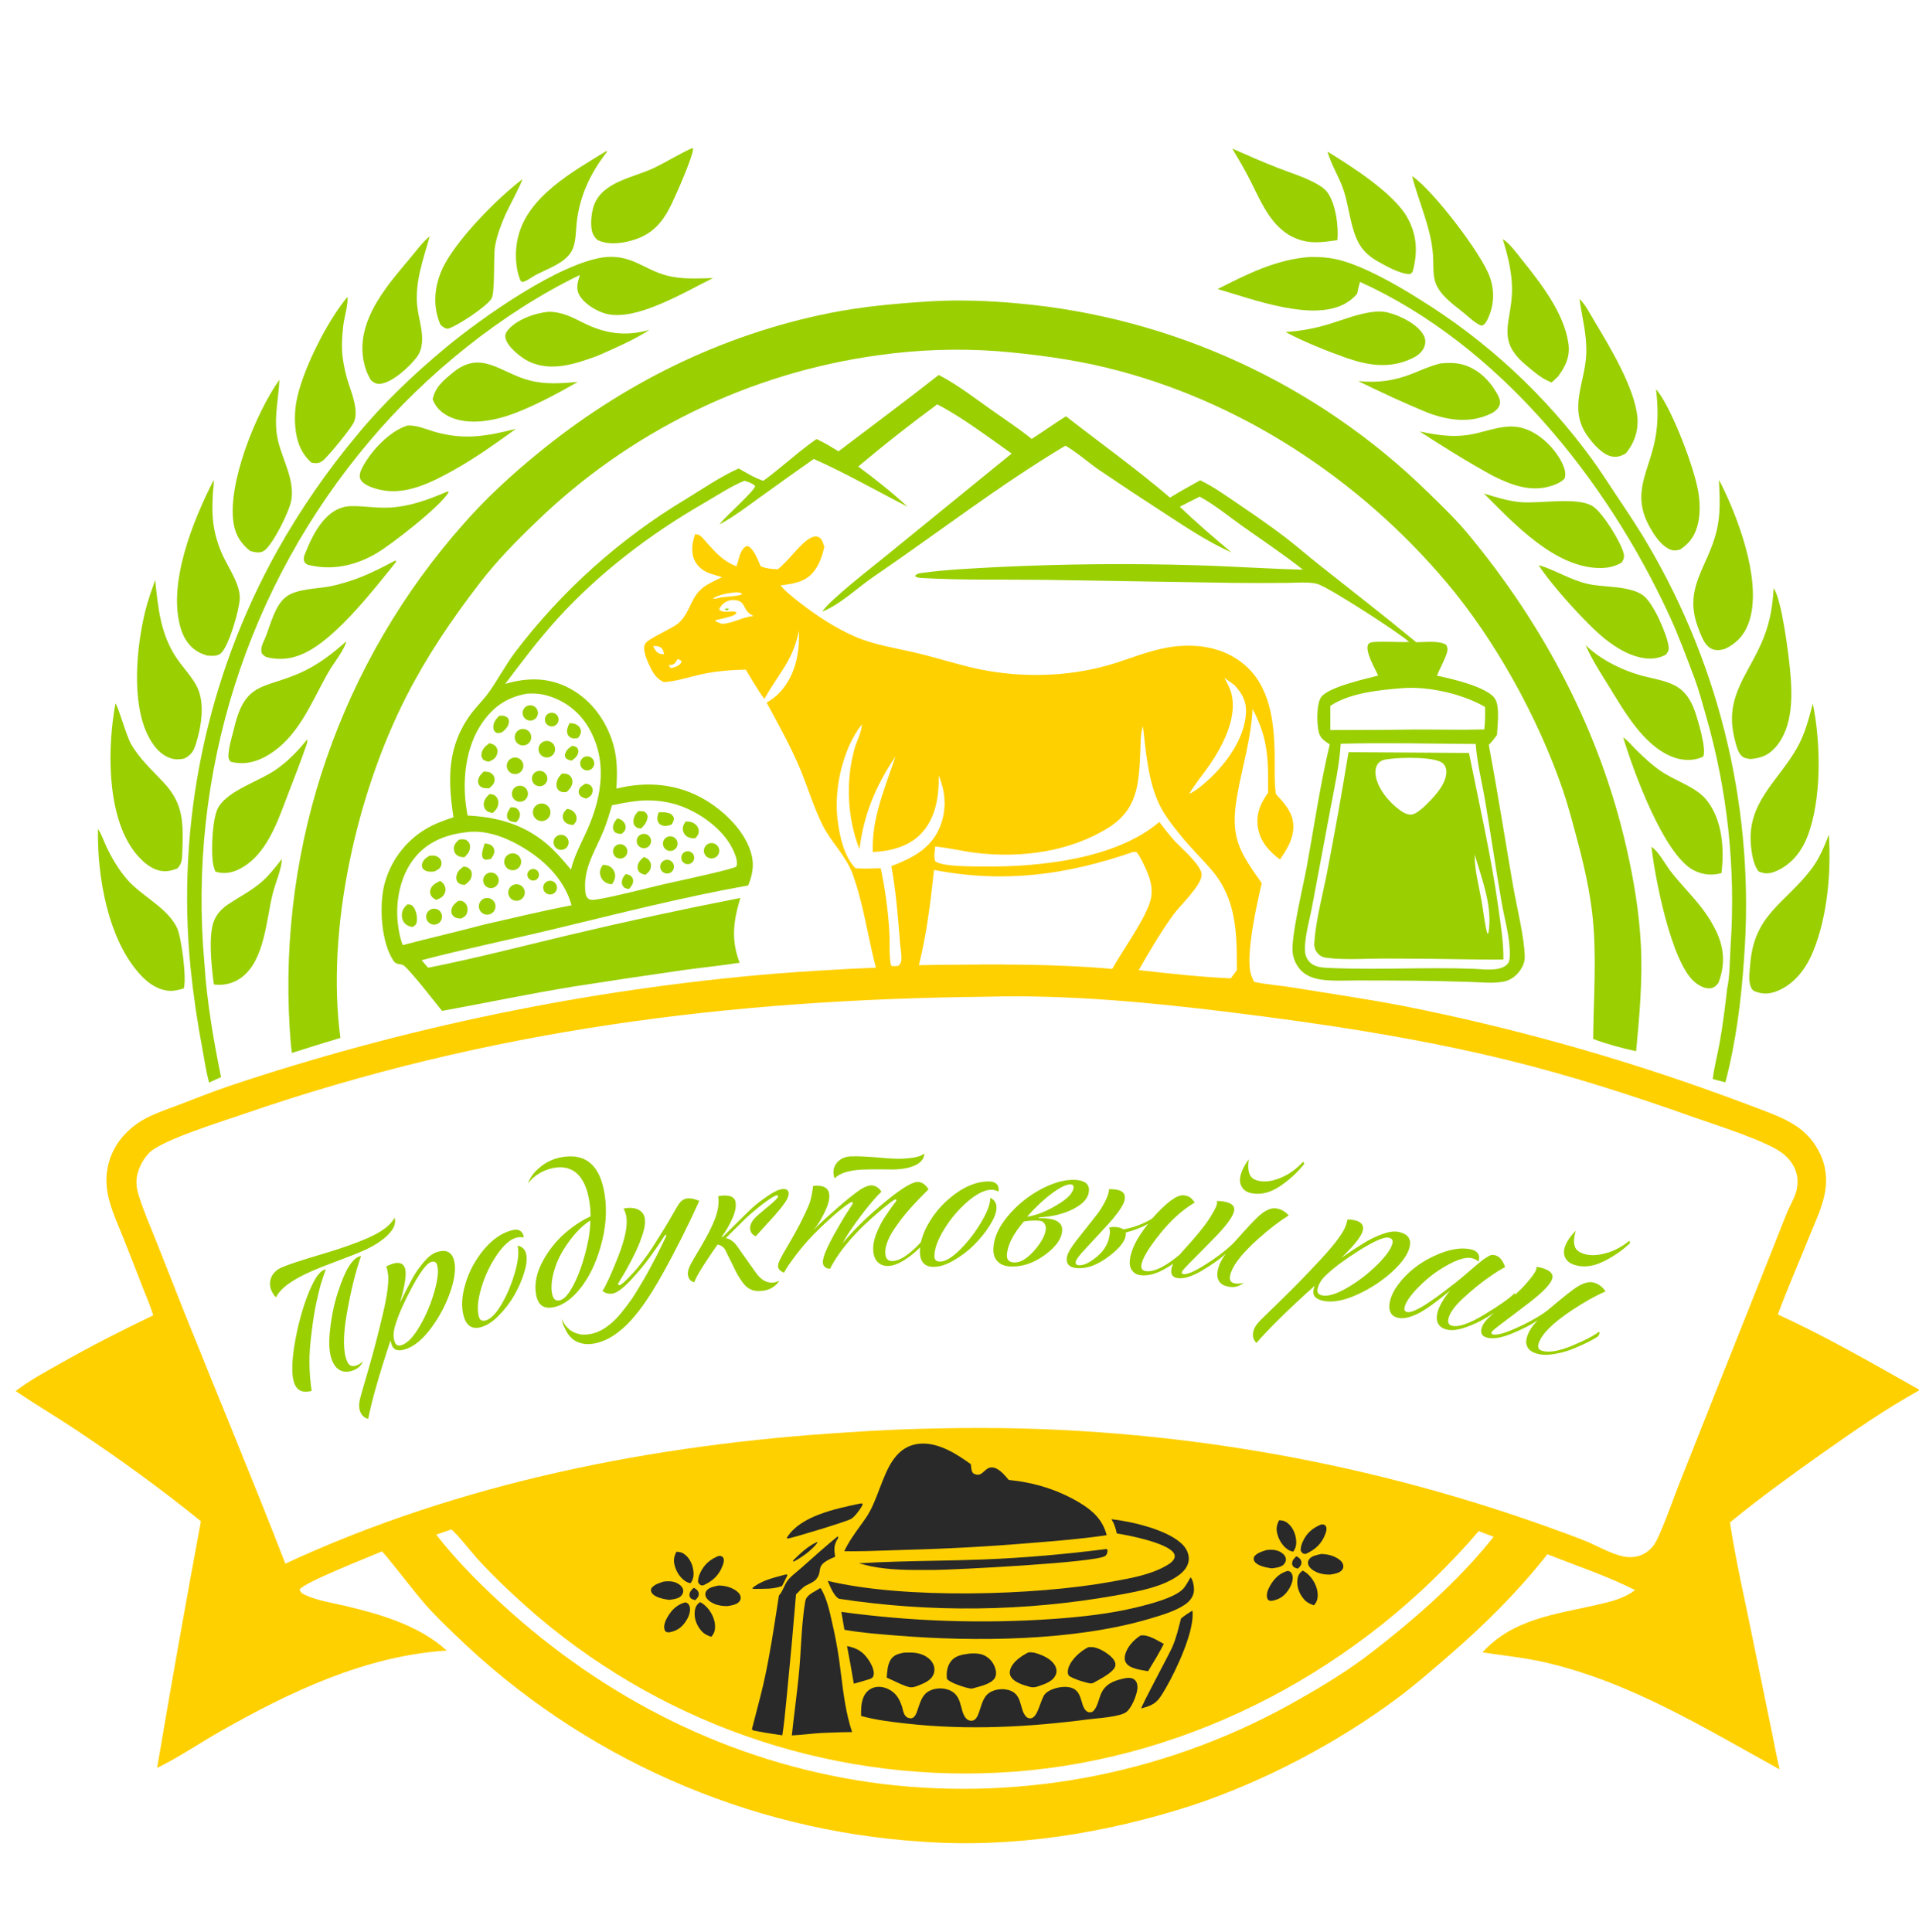<?xml version="1.0" encoding="UTF-8"?> <svg xmlns="http://www.w3.org/2000/svg" width="1017" height="1024" viewBox="0 0 1017 1024" fill="none"><g clip-path="url(#clip0_23_3)"><path d="M316.663 127.191C315.719 126.298 314.953 125.46 314.373 124.281C312.483 120.441 313.367 112.677 314.767 108.823C319.358 96.178 335.754 94.196 346.481 89.056C353.387 85.747 359.834 81.635 366.841 78.479L367.3 78.857C366.963 83.738 358.403 102.931 355.849 108.256C351.58 117.157 346.376 123.575 336.789 126.833C330.636 128.924 322.658 130.122 316.663 127.191Z" fill="#9ACF01"></path><path d="M708.795 127.266C702.636 128.134 696.4 129.153 690.27 127.519C674.697 123.367 669.072 108.424 662.476 95.434C659.588 89.746 656.323 84.235 653.076 78.745C661.067 82.306 669.026 85.794 677.18 88.974C683.726 91.526 690.985 93.746 697.155 97.09C699.384 98.297 701.71 99.711 703.295 101.73C707.873 107.562 709.486 120.079 708.795 127.266Z" fill="#9ACF01"></path><path d="M275.897 148.853C272.964 141.801 272.764 133.078 274.528 125.704C279.722 103.98 303.795 90.835 321.385 80.027L321.689 80.427C312.987 91.636 307.262 103.591 305.644 117.785C305.101 122.549 305.304 128.839 302.955 133.057C299.323 139.58 289.915 142.469 283.665 145.851C281.406 147.073 279.492 148.779 277 149.502L275.897 148.853Z" fill="#9ACF01"></path><path d="M748.616 144.13C748.195 144.641 747.747 144.902 747.201 145.265C742.054 145.237 734.872 141.158 730.351 138.637C726.125 136.28 722.507 133.268 720.142 128.961C715.788 121.036 715.036 110.275 712.32 101.566C710.035 94.237 705.633 87.789 703.541 80.36C716.097 88.025 738.542 102.359 745.735 115.126C751.061 124.582 751.431 133.829 748.616 144.13Z" fill="#9ACF01"></path><path d="M787.981 169.987C787.122 171.28 786.88 171.849 785.475 172.571C784.847 172.473 784.728 172.491 784.068 172.171C780.901 170.636 776.777 166.493 773.742 164.213C753.515 149.018 762.595 145.709 758.021 125.426C755.553 114.482 751.173 104.153 748.341 93.327C759.147 100.437 785.536 134.799 789.647 147.116C792.298 155.057 791.715 162.493 787.981 169.987Z" fill="#9ACF01"></path><path d="M233.513 172.191C230.867 166.55 230.173 159.961 231.046 153.828C231.79 148.864 233.419 144.074 235.853 139.685C243.576 125.524 263.614 104.986 276.789 95.066C276.734 96.642 269.037 110.938 267.775 113.886C265.548 119.086 263.36 124.774 262.371 130.366C261.374 136.011 262.507 155.032 260.417 158.344C257.806 162.481 242.308 172.868 237.318 174.233C235.64 174.097 234.757 173.209 233.513 172.191Z" fill="#9ACF01"></path><path d="M196.619 201.521C192.718 195.329 191.436 187.391 192.31 180.184C194.36 163.295 207.358 148.748 217.863 136.203C220.917 132.556 223.992 128.218 227.711 125.286C224.432 137.228 219.866 149.177 221.088 161.868C221.473 165.874 222.544 169.877 223.192 173.855C224.03 178.995 224.213 184.799 220.965 189.163C217.244 194.165 208.041 202.689 201.635 203.392C199.492 203.627 198.204 202.869 196.619 201.521Z" fill="#9ACF01"></path><path d="M822.314 202.708C821.325 202.281 820.33 201.873 819.376 201.373C815.381 199.282 811.737 196.04 808.298 193.134C793.006 180.209 800.862 171.051 801.307 154.765C801.565 145.321 799.178 135.7 796.394 126.747C796.722 126.947 797.174 127.207 797.491 127.453C800.826 130.031 803.772 134.16 806.415 137.454C816.425 149.934 828.864 165.768 831.192 181.965C832.199 188.971 829.736 194.071 825.714 199.523L822.314 202.708Z" fill="#9ACF01"></path><path d="M110.804 573.737C109.297 568.18 108.449 562.311 107.401 556.644C104.639 542.159 102.498 527.563 100.985 512.895C93.418 436.177 109.494 358.981 147.055 291.661C159.288 269.898 173.514 249.317 189.548 230.182C203.074 213.719 219.38 198.293 235.734 184.639C254.476 168.991 297.262 138.528 321.385 136.2C335.321 135.243 341.443 142.968 353.572 146.087C361.501 148.126 369.79 147.55 377.891 147.374C363.665 154.273 337.516 170.36 321.408 166.334C316.252 165.045 309.704 161.149 307.01 156.353C305.018 152.806 306.23 149.332 307.304 145.733C265.898 165.746 225.586 198.443 196.029 233.558C130.839 310.523 99.256 410.427 108.359 510.878C109.651 530.928 113.14 551.185 117.151 570.858C115.012 571.747 112.913 572.776 110.804 573.737Z" fill="#9ACF01"></path><path d="M645.318 153.194C660.911 145.276 676.287 137.505 694.012 136.201C699.301 136.081 704.768 136.477 709.9 137.813C723.326 141.308 740.329 151.07 752.202 158.555C787.93 180.625 819.013 209.447 843.715 243.408C848.026 249.28 851.886 255.464 855.938 261.514C862.022 270.598 868.228 279.818 873.724 289.274C912.39 355.273 930.03 431.486 924.296 507.762C922.835 529.728 920.005 552.317 914.375 573.627L907.679 571.866C908.463 565.638 910.126 559.391 911.246 553.197C912.991 543.539 914.231 533.875 915.293 524.12C916.822 517.04 916.697 508.815 917.141 501.531C919.959 460.206 915.505 418.707 903.982 378.921C902.102 372.411 900.371 365.719 897.994 359.375C893.808 348.206 889.563 336.724 884.563 325.91C851.324 254.01 794.228 182.706 720.728 149.387C720.142 151.468 719.695 153.583 719.223 155.692C717.449 157.795 715.303 159.553 712.893 160.88C695.435 170.651 663.78 158.502 645.318 153.194Z" fill="#9ACF01"></path><path d="M165.054 245.198C159.384 240.059 157.219 233.853 156.511 226.394C156.021 221.064 156.376 215.689 157.563 210.47C161.232 194.354 173.51 170.202 184.07 157.391C184.775 160.436 182.435 168.335 182 171.922C181.459 176.376 181.065 181.149 181.276 185.641C181.502 190.475 182.487 195.36 183.753 200.021C185.491 206.42 189.22 214.231 188.336 220.895C188.153 222.275 187.726 223.532 187.021 224.73C184.953 228.238 173.593 242.413 170.791 244.356C168.825 245.719 167.283 245.574 165.054 245.198Z" fill="#9ACF01"></path><path d="M861.682 240.23C860.253 241.092 858.899 241.742 857.23 242.007C854.46 242.445 851.743 241.383 849.537 239.762C846.167 237.287 843.229 233.922 840.901 230.467C831.199 216.066 840.165 202.637 840.666 187.298C840.995 177.233 838.46 168.26 837.031 158.452C840.172 161.255 842.743 166.489 844.935 170.137C852.961 183.498 866.366 205.631 867.747 221.098C868.379 228.173 866.15 234.787 861.682 240.23Z" fill="#9ACF01"></path><path d="M154.701 558.017C154.069 553.649 153.804 549.204 153.513 544.801C147.539 446.721 180.934 350.31 246.296 276.939C257.875 263.79 270.708 252.061 284.216 240.936C329.493 203.646 381.952 177.516 439.61 165.932C457.262 162.385 474.896 160.869 492.828 159.714C508.266 158.769 524.158 159.393 539.554 160.801C621.31 168.136 698.024 203.481 756.722 260.86C764.035 268.039 771.518 275.148 778.065 283.046C818.385 331.69 847.958 387.67 862.01 449.464C865.882 466.492 868.711 483.467 869.606 500.934C870.564 519.627 868.823 538.526 867.093 557.128C859.506 555.483 851.587 553.346 844.32 550.614C844.494 529.16 846.237 507.974 844.093 486.55C842.685 472.49 839.389 458.235 835.735 444.603C833.421 435.969 831.161 427.176 828.267 418.715C815.217 380.551 792.401 339.096 766.307 308.296C719.878 253.494 656.861 212.074 586.787 194.944C567.744 190.289 547.895 187.732 528.385 186.084C507.363 184.572 486.239 185.307 465.373 188.278C397.085 197.675 333.583 228.637 284.123 276.65C273.302 286.977 262.837 297.74 253.736 309.629C239.219 328.592 226.362 347.558 215.448 368.874C189.045 420.444 172.714 492.24 180.392 550.062C171.806 552.642 163.242 555.294 154.701 558.017Z" fill="#9ACF01"></path><path d="M316.806 188.517C305.25 192.757 292.286 197.268 280.372 191.624C276.388 189.737 268.956 183.975 267.919 179.27C267.564 177.659 267.997 176.418 269.006 175.152C273.674 169.3 283.833 165.783 291.059 165.203C297.929 165.442 302.776 167.885 308.796 170.927C320.519 176.85 331.37 178.451 344.199 174.849C335.633 180.336 326.082 184.412 316.806 188.517Z" fill="#9ACF01"></path><path d="M681.268 175.984C689.138 175.482 696.922 174.052 704.458 171.724C712.499 169.273 720.218 166.039 728.647 165.197C731.066 164.975 733.399 165.098 735.763 165.697C742.027 167.284 751.253 171.793 754.449 177.619C755.434 179.415 755.616 181.366 754.995 183.318C754.004 186.43 751.472 188.412 748.631 189.792C736.942 195.473 725.715 193.857 713.865 189.803C702.889 185.934 691.596 181.369 681.268 175.984Z" fill="#9ACF01"></path><path d="M229.287 211.518C230.041 208.52 231.129 206.208 233.137 203.828C235.15 201.442 237.658 199.381 240.069 197.415C255.113 185.146 265.285 197.654 280.543 201.588C289.424 203.879 297.232 203.18 306.207 202.42C295.643 208.424 284.372 214.543 273.035 218.9C262.719 222.864 248.737 225.786 238.246 220.88C234.106 218.944 230.805 215.847 229.287 211.518Z" fill="#9ACF01"></path><path d="M719.786 201.967C730.023 203.063 739.16 201.784 748.721 197.933C753.368 196.062 757.95 193.99 762.821 192.764L763.587 192.575C767.358 192.266 770.964 192.169 774.677 193.088C782.648 195.059 789.081 201.153 793.102 208.14C794.156 209.971 795.479 212.333 794.782 214.501C794.058 216.756 791.907 218.384 789.849 219.349C778.783 224.539 767.074 222.737 756.109 218.522C743.761 213.423 731.781 207.831 719.786 201.967Z" fill="#9ACF01"></path><path d="M435.73 324.119C440.462 317.361 461.553 301.136 469.041 295.003L536.145 240.378C524.767 232.363 508.733 220.304 496.676 214.313C482.482 224.762 468.323 235.87 454.843 247.248C463.712 253.802 472.85 261 480.908 268.519C464.407 260.034 448.22 250.783 431.266 243.226C421.873 249.839 412.519 256.507 403.203 263.228C396.167 268.286 388.959 273.843 381.327 277.935L381.805 277.291C384.455 273.757 400.012 260.071 400.22 257.581C398.659 256 396.592 255.445 394.515 254.788C386.949 257.906 380.08 262.574 373.01 266.651C344.611 283.026 317.664 303.483 295.532 327.81C285.569 338.762 276.626 350.638 267.737 362.46C279.79 358.93 291.183 358.92 302.417 365.11C313.755 371.359 321.536 382.366 325.066 394.708C327.273 402.423 327.112 410.008 326.693 417.946C342.982 413.89 359.412 415.342 373.967 424.065C384.368 430.299 395.477 441.187 398.393 453.355C399.722 458.901 398.642 464.123 396.502 469.274C361.75 475.458 327.355 484.29 293.048 492.519C269.859 498.081 246.545 502.819 223.464 508.873C224.605 510.22 225.715 511.611 226.946 512.877C251.868 507.927 276.578 501.5 301.295 495.608C331.508 488.419 361.865 481.848 392.347 475.898C388.681 488.182 387.297 498.037 391.986 510.223C382.12 511.78 372.184 512.745 362.291 514.109C343.322 516.828 324.37 519.663 305.435 522.613C281.596 526.404 258.009 531.455 234.265 535.75C230.747 531.367 217.421 514.183 213.873 511.61C213.258 511.165 212.07 511.059 211.317 510.919C210.041 510.681 209.244 510.248 208.5 509.128C201.944 499.258 200.913 480.35 203.61 469.11C206.718 456.686 214.62 445.998 225.588 439.386C230.189 436.631 235.243 434.783 240.323 433.118C237.294 413.176 236.905 395.792 249.397 378.626C252.325 374.603 256.007 371.165 258.901 367.142C263.907 360.183 267.809 352.549 273.011 345.635C297.814 313.004 328.622 285.413 363.779 264.343C372.629 258.943 381.963 252.515 391.399 248.297C395.608 250.566 399.988 253.343 404.544 254.822C407.999 252.307 411.3 249.632 414.605 246.928C420.535 242.087 426.394 237.046 432.702 232.708C436.798 234.491 440.563 236.906 444.374 239.218C462.117 225.739 479.96 212.49 497.485 198.719C507.36 203.854 516.458 210.892 525.534 217.313C532.619 222.327 540.021 227.168 546.753 232.645C552.849 228.708 558.779 224.481 564.919 220.624C583.263 234.924 602.405 248.617 620.07 263.736C625.298 260.472 630.704 257.526 636.092 254.538C642.839 257.81 649.233 262.351 655.429 266.562C663.973 272.368 672.613 278.272 680.823 284.539C687.05 289.292 692.97 294.472 699.109 299.344C716.296 312.982 733.638 326.4 750.544 340.381C754.804 340.396 762.897 339.317 766.466 341.804C767.388 343.615 767.234 344.725 766.587 346.628C765.241 350.584 763.094 354.252 761.514 358.111C768.749 359.564 788.766 364.136 792.425 370.538C794.934 374.929 793.544 384.423 793.361 389.445C791.996 391.382 790.677 393.096 788.982 394.769C793.696 419.761 797.59 444.806 801.931 469.849C803.713 480.129 807.979 497.294 808.055 507.125C808.075 509.612 807.295 511.736 805.935 513.801C803.781 517.071 800.605 519.578 796.714 520.278C790.978 521.31 784.458 520.552 778.651 520.388C769.117 520.079 759.581 519.87 750.042 519.762C739.783 519.663 729.522 519.617 719.262 519.623C713.593 519.618 707.686 519.971 702.052 519.4C698.362 519.026 694.263 518.086 691.243 515.85C687.86 513.345 685.596 509.211 685.068 505.053C684.03 496.877 690.73 469.244 692.5 459.57C696.454 437.956 699.628 415.85 704.734 394.493C701.859 392.677 699.596 391.23 698.818 387.712C697.851 383.338 697.636 373.292 700.105 369.577C703.717 364.141 723.503 359.866 730.391 358.038C728.751 354.478 723.52 345.501 724.933 341.822C725.228 341.054 725.767 340.818 726.509 340.521C728.642 339.667 743.203 340.503 746.807 340.208C741.98 335.736 703.459 310.643 697.822 309.365C692.884 308.246 686.704 308.897 681.62 308.918C672.688 308.985 663.757 308.988 654.826 308.928L554.108 307.308C532.504 307.028 510.615 307.565 489.055 306.358C487.649 306.279 485.977 306.254 484.882 305.267C485.833 304.022 487.052 303.842 488.553 303.638C501.994 301.807 515.799 301.246 529.344 300.504C564.287 298.843 599.281 298.535 634.248 299.581C653 300.127 671.726 301.448 690.496 301.909C680.056 293.656 668.873 286.242 658.031 278.523C650.805 273.38 643.591 267.418 635.79 263.195L625.223 268.544C633.944 276.914 643.428 285.041 652.692 292.814C640.191 287.242 628.782 279.559 617.331 272.137C605.606 264.544 593.959 256.829 582.393 248.996C576.449 244.889 570.86 239.799 564.653 236.183C529.558 257.164 496.645 282.643 462.849 305.73C454.258 311.599 445.38 320.361 435.73 324.119ZM743.166 364.705C731.09 365.684 715.283 367.183 705.028 374.098L705.037 386.915C719.765 386.837 734.507 386.884 749.233 386.643C761.671 386.605 774.172 386.902 786.601 386.595C787.133 382.609 787.059 378.67 787.014 374.661C775.233 367.756 756.815 363.576 743.166 364.705ZM279.312 367.624C269 369.432 261.84 374.175 255.799 382.706C246.395 395.987 244.705 414.765 247.487 430.418C247.593 431.021 247.712 431.623 247.843 432.222C266.778 433.131 282.299 438.617 295.47 452.682C297.9 455.373 300.309 458.058 302.586 460.88C304.474 453.102 308.162 446.766 311.345 439.53C319.326 421.383 322.117 402.017 311.249 384.464C306.047 376.225 297.795 370.382 288.296 368.212C285.254 367.534 282.404 367.438 279.312 367.624ZM710.522 394.163C709.85 405.694 707.269 416.943 705.152 428.269L695.529 479.631C694.238 486.794 691.933 494.299 691.584 501.563C691.445 504.457 691.721 507.083 693.639 509.38C696.346 512.62 700.471 512.802 704.384 512.982C729.879 514.154 755.557 512.471 781.1 513.453C786.238 513.637 794.392 514.993 798.468 511.345C800.074 509.908 800.102 508.118 800.151 506.104C800.367 497.254 797.352 487.099 795.831 478.348C792.746 460.597 790.138 442.765 787.174 424.994C785.485 414.865 782.784 404.541 782.072 394.304C758.244 394.136 734.347 393.558 710.522 394.163ZM336.265 424.687C332.219 425.175 328.292 425.921 324.309 426.774C322.955 431.447 321.575 436.089 319.716 440.594C315.607 450.554 309.636 459.254 310.08 470.467C310.138 471.934 310.121 473.833 310.849 475.138C311.494 476.294 312.186 476.749 313.491 476.902C317.589 477.383 348.712 469.158 355.74 467.748C359.031 466.993 389.651 460.446 390.226 459.218C391.381 456.75 389.405 452.279 388.332 450.056C383.034 439.08 370.395 430.253 359.043 426.577C352.113 424.334 343.477 423.584 336.265 424.687ZM246.281 441.178C235.779 442.452 226.292 446.382 219.562 454.846C212.019 464.333 209.448 477.867 210.872 489.7C211.329 493.49 212.023 497.336 213.459 500.887C227.821 497.109 242.305 493.796 256.647 489.971C272.049 486.512 287.407 482.708 302.92 479.785C298.937 465.55 287.841 455.161 275.245 448.026C266.608 443.132 256.375 439.552 246.281 441.178Z" fill="#9ACF01"></path><path d="M132.564 292.022C127.606 287.966 124.808 283.667 123.777 277.198C120.457 256.361 135.636 218.702 148.065 201.265C147.684 210.722 145.46 219.614 146.574 229.245C147.955 241.192 156.299 252.659 154.455 264.747C153.527 270.824 144.414 289.152 139.767 292.001C137.52 293.378 134.923 292.62 132.564 292.022Z" fill="#9ACF01"></path><path d="M890.466 291.181C889.71 291.41 889.597 291.464 888.748 291.618C886.357 292.053 884.298 291.07 882.429 289.665C878.893 287.007 876.183 282.76 874.079 278.914C864.394 261.208 873.9 249.987 877.191 232.725C878.862 223.963 878.709 215.191 877.636 206.377C878.153 206.888 878.191 206.897 878.704 207.577C886.413 217.808 897.815 247.565 900.004 260.569C900.912 265.97 901.11 271.695 899.957 277.076C898.627 283.282 895.779 287.765 890.466 291.181Z" fill="#9ACF01"></path><path d="M240.758 248.974C229.33 255.363 215.394 262.601 201.875 259.657C198.513 258.924 192.577 257.288 191 253.948C190.114 252.071 191.065 249.615 191.946 247.919C196.523 239.108 206.292 228.538 215.925 225.525C221.085 225.221 226.119 227.691 231.025 229.037C246.677 233.333 258.121 231.083 273.423 227.301C262.707 235.006 252.298 242.519 240.758 248.974Z" fill="#9ACF01"></path><path d="M752.399 228.685C763.163 230.931 772.157 232.209 782.943 229.538C787.767 228.344 792.644 226.805 797.59 226.247L798.269 226.175C801.833 225.792 805.438 226.24 808.8 227.483C817.044 230.553 824.867 238.45 828.353 246.472C829.308 248.67 830.027 251.344 829.155 253.67C827.504 255.441 824.844 256.63 822.549 257.391C811.494 261.052 801.213 257.142 791.324 252.247C777.9 244.929 765.228 236.982 752.399 228.685Z" fill="#9ACF01"></path><path d="M109.831 347.444C108.484 347.003 107.061 346.532 105.789 345.896C100.949 343.479 97.726 338.928 96.072 333.881C88.262 310.044 102.368 275.743 113.255 254.383C113.508 256.592 112.925 259.498 112.799 261.753C112.402 268.853 112.379 275.765 114.037 282.731C114.947 286.54 116.209 290.255 117.805 293.831C120.831 300.526 127.257 309.589 127.073 317.004C126.93 322.762 121.377 342.434 117.043 346.241C115.056 347.986 112.26 347.568 109.831 347.444Z" fill="#9ACF01"></path><path d="M914.078 343.932C913.014 344.2 911.929 344.477 910.83 344.536C908.718 344.65 906.799 344.037 905.228 342.601C902.655 340.252 901.199 335.97 899.977 332.767C891.885 311.565 905.02 300.887 909.741 281.382C911.932 272.332 911.414 263.545 910.965 254.352C911.948 256.115 912.834 257.914 913.7 259.736C922.562 278.365 933.966 310.426 926.66 330.322C924.317 336.703 920.187 341.104 914.078 343.932Z" fill="#9ACF01"></path><path d="M162.913 299.253C162.264 298.734 161.61 298.412 161.292 297.613C160.63 295.947 161.215 294.576 161.847 293.013C166.134 282.412 173.016 268.444 186.174 268.231C193.111 268.118 199.899 269.424 206.912 268.98C217.781 268.292 227.31 264.675 237.21 260.453L237.804 260.805C233.411 268.452 207.284 288.694 199.419 293.3C188.201 299.869 175.645 302.567 162.913 299.253Z" fill="#9ACF01"></path><path d="M859.5 298.062C856.011 300.199 852.35 301.01 848.276 301.035C824.197 301.182 802.204 277.312 786.392 261.543C792.768 263.511 799.267 265.564 805.944 266.137C816.153 267.013 835.577 263.242 843.832 268.134C849.21 271.321 859.097 287.431 860.478 293.345C860.939 295.318 860.523 296.376 859.5 298.062Z" fill="#9ACF01"></path><path d="M382.673 305.891C380.517 305.252 378.331 304.643 376.208 303.902C372.711 302.682 369.612 300.292 368.043 296.881C366.038 292.522 366.819 287.488 368.387 283.14C369.379 283.226 370.277 283.301 371.098 283.928C372.377 284.905 373.612 286.57 374.698 287.778C379.474 293.088 383.465 297.568 390.325 300.134C391.343 297.273 391.969 292.808 394.06 290.611C395.033 289.589 395.168 289.52 396.498 289.452C399.814 291.362 401.596 296.768 403.171 300.153C406.132 301.352 409.039 301.541 412.181 301.721C417.839 297.328 423.891 288.249 429.321 285.229C430.609 284.512 432.258 283.984 433.69 284.602C435.669 285.457 436.208 287.904 436.864 289.736C435.819 294.45 434.314 299.062 431.263 302.899C426.678 308.665 420.41 309.315 413.611 310.245C416.268 313.321 419.439 315.925 422.629 318.43C431.946 325.747 442.621 332.918 453.515 337.568C463.803 341.96 475.182 343.51 486.01 346.121C496.52 348.656 506.853 351.984 517.403 354.334C534.893 358.126 552.923 358.737 570.63 356.137C577.814 355.065 584.9 353.418 591.821 351.211C601.995 347.921 611.643 343.894 622.362 342.647C635.26 341.147 648.223 343.274 658.585 351.524C673.292 363.234 675.282 382.882 675.518 400.438C675.605 406.91 675.257 413.531 676.034 419.961L676.136 420.772C679.983 425.049 684.141 429.251 685.161 435.167C686.498 442.92 682.512 449.391 678.371 455.505C672.758 451.445 667.971 446.115 666.737 439.068C665.413 431.509 667.892 426.034 672.054 420.022C672.128 402.623 672.226 391.563 663.804 375.727C663.066 391.473 658.325 406.272 655.643 421.68C651.851 443.471 656.411 450.793 668.684 468.083C666.028 479.094 660.322 505.075 662.723 515.534C663.1 517.176 663.914 518.82 664.596 520.357C671.038 521.8 677.924 522.204 684.472 523.272C704.196 526.487 724.122 529.363 743.737 533.143C801.493 544.606 858.28 560.502 913.593 580.693C920.237 583.126 926.867 585.599 933.483 588.111C947.14 593.288 958.335 597.937 964.814 611.973C967.523 617.842 968.273 624.332 967.367 630.711C966.184 639.039 962.047 647.394 958.927 655.171C953.378 669.004 947.363 682.666 942.201 696.648C968.146 708.523 992.561 722.684 1017.41 736.669C999.528 746.584 982.266 758.52 965.588 770.309C949.087 781.973 932.457 794.051 916.818 806.855C919.79 826.802 924.509 846.739 928.462 866.531L939.176 918.708C940.517 925.048 941.593 931.422 943.133 937.721C902.935 915.596 864.245 891.559 818.978 881.049C807.932 878.484 796.832 877.447 785.656 875.714C801.865 857.929 824.054 855.631 846.413 850.504C853.451 848.891 860.718 847.223 866.507 842.697C851.798 835.25 835.414 829.808 820.066 823.721C804.261 843.765 786.568 861.288 767.26 877.951C758.443 885.56 749.659 893.226 740.309 900.18C708.509 923.828 669.786 944.179 632.122 956.711C586.249 971.568 537.303 979.514 489.011 976.067C395.958 970.191 308.061 931.28 241.153 866.343C235.504 860.843 229.624 855.265 224.509 849.265C216.965 840.416 210.118 830.987 202.485 822.194C195.942 825.03 161.167 838.564 158.782 842.43C159.437 844.107 160.061 844.53 161.685 845.286C168.27 848.346 175.957 849.429 182.987 851.087C192.209 853.263 201.553 855.746 210.386 859.191C220.066 862.967 229.057 867.751 236.755 874.772C193.934 877.486 154.001 896.452 117.186 917.322C105.856 923.745 94.951 931.263 83.253 936.968C90.652 893.327 98.395 849.745 106.48 806.226C85.784 789.4 63.604 773.369 41.43 758.556C30.512 751.263 19.203 744.573 8.308 737.236C15.531 731.607 23.865 727.185 31.829 722.681C48.09 713.484 64.348 705.153 81.189 697.105C79.702 692.028 77.456 687.043 75.544 682.107C72.147 673.27 68.698 664.454 65.197 655.658C61.693 646.896 57.107 637.492 56.497 627.965C55.834 618.334 59.134 608.849 65.632 601.709C68.413 598.621 71.642 595.969 75.212 593.842C81.27 590.283 88.305 588.036 94.854 585.517C103.673 582.125 112.435 578.678 121.368 575.592C214.652 544.403 311.321 524.443 409.329 516.134C427.594 514.696 445.884 513.6 464.19 512.847C459.864 496.316 457.661 479.001 451.74 462.909C448.321 453.617 440.414 446.257 435.969 437.374C431.157 427.757 428.131 417.289 423.976 407.379C418.924 395.329 412.501 383.844 406.285 372.365C408.988 370.82 411.384 369.033 413.486 366.722C421.567 357.837 423.882 345.893 423.364 334.268C420.151 350.419 412.864 356.518 405.465 369.803L405.12 370.43C401.464 365.586 398.412 360.054 395.218 354.885C387.325 355.034 379.253 355.72 371.533 357.401C365.072 358.808 358.45 361.134 351.833 361.5C348.571 360.055 346.747 357.711 345.138 354.575C343.588 351.556 340.098 344.489 341.881 341.245C343.465 338.36 356.077 333.28 359.472 330.329C365.856 324.782 365.84 316.614 372.528 311.438C375.497 309.14 379.303 307.549 382.673 305.891ZM630.298 420.719C633.646 419.172 636.932 416.418 639.673 413.979C649.566 405.176 659.799 391.317 660.335 377.544C660.571 371.481 658.114 367.2 654.061 362.967L648.893 359.242C650.31 361.91 651.818 364.58 652.588 367.521C655.925 380.265 647.937 395.384 640.933 405.565C637.544 410.492 633.499 415.187 630.507 420.351C630.436 420.473 630.368 420.596 630.298 420.719ZM387.814 314.134C384.469 314.619 380.596 315.389 377.683 317.164C379.213 317.451 380.52 316.959 382.013 316.605C385.553 316.103 389.47 316.189 392.867 315.146L393.199 314.606C391.638 313.592 389.612 313.942 387.814 314.134ZM387.089 318.067C384.275 318.84 382.98 319.882 381.35 322.275L381.248 323.194C383.947 325.438 388.148 323.003 390.361 324.646C389.634 325.988 388.389 326.349 386.982 326.762C384.379 327.503 381.75 328.15 379.1 328.701L379.159 329.206C380.306 329.757 381.389 330.224 382.602 330.622C388.664 330.335 393.373 326.989 399.421 326.461C399.263 326.391 399.102 326.328 398.947 326.252C392.598 323.186 396.251 317.356 387.089 318.067ZM346.145 342.366C347.007 344.086 347.756 345.808 349.727 346.466C350.486 346.72 351.198 346.717 351.982 346.693C351.623 345.328 351.338 343.853 350.024 343.065C348.851 342.362 347.46 342.389 346.145 342.366ZM359.105 349.307C358.149 350.834 357.875 351.868 355.988 352.358C355.529 352.477 354.821 352.507 354.333 352.54C354.702 353.058 355.058 353.601 355.46 354.094C357.443 353.743 359.586 353.102 360.857 351.411C361.279 350.85 361.102 350.913 360.981 350.099C360.292 349.694 359.899 349.496 359.105 349.307ZM456.69 383.968C446.573 396.928 441.896 418.087 443.856 434.232C444.903 442.862 447.134 453.644 453.338 460.155C457.807 460.503 462.289 460.283 466.764 460.155C469.121 471.209 470.64 482.425 471.309 493.707C471.655 498.698 471.059 507.533 472.271 511.805C473.664 512.144 474.593 512.06 475.99 511.893C477.066 511.014 477.44 510.51 477.635 509.093C478.025 506.253 477.229 502.861 477.004 499.995C475.922 486.201 474.885 472.695 472.403 459.034C483.183 454.875 492.92 450.099 497.838 438.934C499.628 434.873 500.477 430.555 500.602 426.131C500.581 420.391 499.552 416.333 497.504 411.01C497.636 422.205 495.952 433.968 487.662 442.306C481.232 448.775 471.441 451.198 462.596 451.54C461.767 433.708 469.152 417.376 474.596 400.84C464.136 416.517 457.865 431.28 455.482 450.028C448.982 433.445 448.085 413.667 452.94 396.534C453.923 393.064 456.895 387.39 456.69 383.968ZM605.699 384.869C605.604 385.195 605.502 385.52 605.415 385.849C604.35 389.859 604.482 394.468 604.305 398.604C603.591 415.326 602.903 429.038 587.359 438.7C566.936 451.395 541.598 454.77 518.017 452.094C510.517 451.243 503.095 449.336 495.619 448.641C495.37 451.159 494.848 453.815 495.531 456.283C498.633 459.464 516.444 459.168 521.482 459.226C550.797 459.568 591.497 455.234 614.385 435.607C617.011 439.142 619.719 442.516 622.636 445.816C626.108 449.466 637.033 458.871 636.838 463.694C636.602 469.553 625.388 479.768 621.64 485.007C615.021 494.261 609.103 504.238 603.486 514.126C619.656 515.961 636.012 517.761 652.267 518.51L655.502 514.153C655.519 494.848 655.42 476.754 642.287 461.285C637.132 455.214 631.353 449.709 626.322 443.521C621.729 437.872 616.91 431.972 613.909 425.297C608.268 412.748 607.313 398.369 605.699 384.869ZM600.727 451.463C565.255 463.721 532.133 468.223 494.985 461.043C493.164 478.241 491.108 494.706 486.972 511.527L497.625 511.348C528.031 511.013 559.132 510.807 589.446 513.508C594.699 503.99 607.816 485.914 609.888 476.444C610.678 472.835 610.336 469.225 609.262 465.711C608.233 462.345 604.488 453.91 602.376 451.69C601.843 451.601 601.267 451.452 600.727 451.463ZM523.016 528.236C386.218 529.672 258.705 545.704 129.018 590.439C118.087 594.209 86.006 604.128 79.217 610.813C75.466 614.506 72.349 620.779 72.314 626.172C72.3 628.384 72.62 630.586 73.261 632.703C75.77 641.162 79.49 649.479 82.738 657.685L97.813 695.83C115.563 740.128 133.978 784.212 151.232 828.697C244.135 785.593 346.881 765.451 448.682 759.158C465.681 757.951 482.71 757.223 499.75 756.974C609.312 754.662 718.364 772.524 821.463 809.668C827.754 811.957 834.08 814.2 840.289 816.705C846.944 819.391 855.784 824.791 862.864 825.231C867.692 825.532 871.997 823.858 875.296 820.296C877.594 817.813 879.072 814.077 880.396 810.996C883.827 803.019 886.652 794.771 889.817 786.684L909.809 736.284L939.402 662C942.008 655.469 944.486 648.869 947.193 642.381C948.524 639.191 950.322 636.108 951.504 632.877C952.418 630.379 952.764 627.885 952.614 625.23C952.299 619.663 949.431 615.152 945.206 611.623C937.132 604.879 908.442 595.957 897.528 592.078C865.062 580.541 832.42 570.02 798.937 561.807C750.46 549.916 700.707 542.472 651.217 536.378C609.068 531.189 565.524 527.069 523.016 528.236ZM239.096 810.603C236.468 811.538 233.831 812.445 231.184 813.325C242.83 828.319 257.119 842.349 271.295 854.926C326.735 904.11 393.481 936.122 467.258 945.419C544.025 954.768 621.754 938.983 688.793 900.43C702.506 892.655 715.334 884.761 727.789 875.068C748.856 858.673 769.326 840.945 786.603 820.51L791.545 814.464L783.673 811.445C721.869 883.634 633.016 931.633 537.794 938.937C446.013 945.832 355.209 916.301 285.041 856.739C274.069 847.288 262.987 837.018 253.188 826.341C250.717 823.647 241.35 811.792 239.096 810.603Z" fill="#FFD000"></path><path d="M141.176 348.248C140.035 347.624 139.426 347.192 138.664 346.133C138.412 344.841 138.366 343.838 138.724 342.555C139.263 340.618 140.324 338.767 141.043 336.883C143.553 330.311 145.91 320.55 151.746 316.198C157.41 311.975 168.035 312.094 174.924 310.748C178.428 310.063 181.869 309.066 185.268 307.982C193.902 305.229 201.6 301.209 209.603 297.034C209.798 297.239 209.783 297.57 209.852 297.845C198.453 312.081 180.296 335.272 164.707 344.369C157.232 348.73 149.669 350.431 141.176 348.248Z" fill="#9ACF01"></path><path d="M882.855 346.95C878.515 349.312 874.071 349.468 869.286 348.437C862.493 346.973 856.132 342.965 850.736 338.73C841.338 331.354 821.854 309.735 815.418 299.491C824.418 302.139 832.319 307.442 841.668 309.5C850.403 311.422 863.628 310.319 870.835 315.571C876.184 319.469 883.534 336.294 884.308 342.678C884.551 344.686 884.017 345.445 882.855 346.95Z" fill="#9ACF01"></path><path d="M97.66 402.012C95.225 402.531 93.037 402.673 90.624 401.913C84.802 400.08 80.923 394.899 78.325 389.63C69.524 371.773 72.329 342.608 77.068 323.497C78.422 318.032 80.412 312.684 82.24 307.362C83.756 322.212 85.073 336.277 93.729 348.989C97.079 353.909 101.403 358.295 104.199 363.568C108.877 372.388 106.695 385.275 103.744 394.521C102.555 398.245 101.162 400.271 97.66 402.012Z" fill="#9ACF01"></path><path d="M927.802 402.281C925.976 402.063 924.128 401.84 922.794 400.429C920.682 398.194 919.807 393.775 919.103 390.84C913.732 368.468 927.353 356.829 934.804 337.689C938.092 329.242 939.518 320.797 939.959 311.78C944.226 317.368 947.869 346.67 948.658 354.92C949.934 368.248 950.439 385.054 941.087 395.902C937.352 400.233 933.298 401.758 927.802 402.281Z" fill="#9ACF01"></path><path d="M386.28 322.971L384.745 323.545L384.151 322.71L385.775 322.426L386.28 322.971Z" fill="#9ACF01"></path><path d="M122.158 403.661C121.188 402.391 120.965 401.693 121.058 400.084C121.332 395.305 123.066 390.157 124.178 385.477C129.988 361.027 140.028 365.142 159.16 356.591C168.281 352.515 176.026 346.615 183.407 339.992C183.384 340.393 183.396 340.607 183.234 341.02C181.167 346.301 176.83 351.35 174.003 356.308C164.86 372.339 158.153 391.053 141.239 400.668C135.277 404.057 128.894 405.488 122.158 403.661Z" fill="#9ACF01"></path><path d="M902.632 400.95C902.461 401.037 902.293 401.13 902.119 401.211C897.067 403.541 890.937 403.037 885.888 400.966C870.518 394.662 860.452 376.298 852.113 362.85C847.866 356 843.519 349.293 840.3 341.878C848.143 349.705 860.4 355.623 871.073 358.353C876.364 359.706 882.156 360.632 887.088 363.033C892.95 365.887 896.097 370.954 898.203 376.893C899.737 381.218 904.511 397.036 902.632 400.95Z" fill="#9ACF01"></path><path d="M93.87 460.328C91.132 461.35 88.457 462.043 85.522 461.588C79.103 460.593 73.472 454.759 69.941 449.607C56.493 429.986 56.96 395.586 61.191 372.836C62.735 374.528 66.872 389.83 69.414 394.276C73.928 402.172 80.63 408.203 86.771 414.759C97.698 426.424 97.089 436.944 96.607 451.974C96.501 455.301 96.392 457.959 93.87 460.328Z" fill="#9ACF01"></path><path d="M931.928 461.812C931.631 461.393 931.354 460.96 931.099 460.515C929.107 457.068 928.396 452.489 927.982 448.567C925.551 425.553 942.156 414.298 952.306 396.495C956.516 389.11 958.591 381.032 960.717 372.877C965.016 393.683 965.536 424.035 957.695 443.76C954.474 451.861 948.851 458.66 940.601 461.951C937.472 463.198 934.987 463.146 931.928 461.812Z" fill="#9ACF01"></path><path d="M281.751 381.823C280.303 382.084 278.828 381.54 277.896 380.402C276.965 379.263 276.723 377.71 277.264 376.342C277.806 374.975 279.046 374.008 280.505 373.817C282.686 373.53 284.698 375.037 285.036 377.211C285.375 379.386 283.916 381.433 281.751 381.823Z" fill="#9ACF01"></path><path d="M294.048 384.585C292.842 385.194 291.398 385.084 290.3 384.298C289.202 383.512 288.63 382.181 288.818 380.843C289.005 379.506 289.92 378.383 291.192 377.929C292.996 377.285 294.991 378.155 295.746 379.916C296.502 381.676 295.758 383.721 294.048 384.585Z" fill="#9ACF01"></path><path d="M266.175 387.997C264.976 388.493 264.345 388.528 263.061 388.374C262.038 387.563 261.677 387.36 261.492 385.968C261.131 383.247 262.747 381.133 264.546 379.373C266.54 379.172 267.579 379.225 269.183 380.517C269.569 381.393 269.762 381.598 269.692 382.598C269.515 385.122 267.973 386.414 266.175 387.997Z" fill="#9ACF01"></path><path d="M306.271 391.158C305.207 391.304 304.122 391.495 303.072 391.165C301.993 390.826 301.106 390.035 300.742 388.954C300.06 386.928 300.974 385.03 301.843 383.239C303.417 383.33 304.792 383.431 306.11 384.4C307.153 385.166 307.794 386.169 307.86 387.478C307.938 389.008 307.134 390.015 306.271 391.158Z" fill="#9ACF01"></path><path d="M278.343 394.913C276.089 395.543 273.738 394.287 273.007 392.063C272.276 389.839 273.424 387.434 275.612 386.603C277.119 386.032 278.817 386.334 280.035 387.39C281.252 388.445 281.79 390.085 281.437 391.657C281.084 393.229 279.895 394.48 278.343 394.913Z" fill="#9ACF01"></path><path d="M912.305 462.728C907.409 464.144 902.157 463.618 897.639 461.261C881.697 453.051 865.476 408.253 860.23 390.774C862.58 392.344 864.709 395.024 866.744 397.042C870.992 401.253 875.348 405.347 880.293 408.741C887.825 413.91 898.85 416.982 904.545 424.164C912.821 434.604 913.881 450.044 912.305 462.728Z" fill="#9ACF01"></path><path d="M114.166 461.913C113.43 460.122 112.961 458.433 112.734 456.504C111.968 449.988 112.486 432.857 115.951 427.455C121.571 418.695 137.066 414.147 145.799 408.187C152.54 403.585 157.706 398.198 162.795 391.89C162.959 393.097 162.74 393.87 162.348 394.998C159.39 403.519 156.091 411.953 152.844 420.369C147.232 434.914 141.352 453.882 125.992 461.001C122.348 462.689 117.989 463.279 114.166 461.913Z" fill="#9ACF01"></path><path d="M291.205 401.212C288.92 401.987 286.438 400.771 285.649 398.491C284.861 396.211 286.061 393.722 288.337 392.92C290.632 392.111 293.147 393.324 293.942 395.623C294.737 397.923 293.509 400.43 291.205 401.212Z" fill="#9ACF01"></path><path d="M258.88 403.732C257.856 403.5 257.151 403.184 256.214 402.732C255.426 401.709 254.961 400.981 255.132 399.629C255.458 397.05 257.344 395.271 259.367 393.885C259.69 393.973 260.016 394.054 260.338 394.149C261.71 394.55 262.776 395.274 263.363 396.636C263.894 397.869 263.715 398.979 263.227 400.183C262.404 402.21 260.761 402.948 258.88 403.732Z" fill="#9ACF01"></path><path d="M302.985 403.091C301.622 402.872 300.943 402.669 299.847 401.821C299.538 401.02 299.254 400.686 299.442 399.803C299.915 397.594 301.412 396.507 303.178 395.286C304.511 395.419 304.999 395.618 306.022 396.484C306.385 397.366 306.596 397.568 306.454 398.555C306.141 400.734 304.687 401.899 302.985 403.091Z" fill="#9ACF01"></path><path d="M778.612 508.429C763.539 508.149 748.463 508.007 733.387 508.003C723.964 508.025 714.047 508.734 704.691 507.807C701.8 507.521 699.807 507.204 697.96 504.764C696.557 502.908 696.412 501.105 696.587 498.864C697.529 486.768 701.133 473.682 703.445 461.636C707.504 440.692 711.246 419.687 714.67 398.63L778.502 399.051C784.018 426.621 790.37 454.079 794.184 481.946C795.377 490.662 796.885 499.686 796.739 508.505C790.714 508.656 784.642 508.471 778.612 508.429ZM737.093 402.149C734.645 402.479 732.008 402.54 730.344 404.637C728.968 406.37 728.725 408.807 729.036 410.927C730.074 417.99 736.214 425.249 741.86 429.336C743.6 430.596 745.719 431.848 747.942 431.689C750.196 431.528 752.671 429.24 754.362 427.89C759.09 423.344 766.564 416.094 766.53 408.984C766.523 407.378 765.952 405.734 764.757 404.618C760.795 400.92 742.689 401.431 737.093 402.149ZM781.535 452.844C781.374 460.979 783.738 469.291 785.129 477.271C786.125 482.985 786.68 488.918 788.13 494.528L788.783 494.679C791.219 480.615 785.404 466.215 781.535 452.844Z" fill="#9ACF01"></path><path d="M311.728 408.267C309.705 408.558 307.825 407.165 307.514 405.145C307.203 403.125 308.577 401.232 310.594 400.901C312.64 400.565 314.566 401.963 314.881 404.011C315.196 406.06 313.78 407.972 311.728 408.267Z" fill="#9ACF01"></path><path d="M274.763 409.867C272.544 410.862 269.939 409.866 268.949 407.645C267.96 405.423 268.961 402.821 271.185 401.836C273.401 400.854 275.994 401.852 276.981 404.066C277.967 406.281 276.975 408.875 274.763 409.867Z" fill="#9ACF01"></path><path d="M287.684 416.337C286.316 416.958 284.719 416.777 283.524 415.868C282.329 414.959 281.729 413.467 281.963 411.984C282.196 410.501 283.224 409.265 284.64 408.766C286.702 408.04 288.971 409.067 289.786 411.095C290.601 413.123 289.675 415.434 287.684 416.337Z" fill="#9ACF01"></path><path d="M259.203 417.794C257.674 417.802 255.814 417.831 254.568 416.792C253.679 416.052 253.238 414.863 253.36 413.723C253.579 411.664 254.922 410.273 256.353 408.929C257.973 408.943 259.466 408.988 260.765 410.129C261.693 410.945 262.215 412.063 262.133 413.309C261.996 415.403 260.692 416.544 259.203 417.794Z" fill="#9ACF01"></path><path d="M300.22 419.794C298.733 419.908 297.267 419.926 296.085 418.852C295.263 418.106 294.912 417.095 294.909 416.004C294.903 413.445 296.132 411.737 297.822 409.956C299.163 409.994 300.516 409.956 301.649 410.816C302.647 411.573 303.313 412.681 303.355 413.945C303.439 416.492 301.993 418.186 300.22 419.794Z" fill="#9ACF01"></path><path d="M310.571 423.256C309.532 422.927 308.242 422.539 307.5 421.68C306.677 420.729 306.466 419.72 306.847 418.526C307.347 416.963 308.971 416.128 310.273 415.328C311.794 415.489 312.821 415.808 313.678 417.183C314.293 418.172 314.163 419.64 313.7 420.658C312.987 422.227 311.983 422.523 310.571 423.256Z" fill="#9ACF01"></path><path d="M277.278 424.545C275.867 425.177 274.224 424.992 272.989 424.062C271.754 423.133 271.121 421.605 271.337 420.075C271.553 418.544 272.584 417.251 274.028 416.7C276.176 415.88 278.587 416.918 279.467 419.042C280.348 421.167 279.377 423.606 277.278 424.545Z" fill="#9ACF01"></path><path d="M261.094 430.833C260.04 430.683 258.994 430.461 258.107 429.824C257.117 429.107 256.489 427.992 256.39 426.773C256.186 424.238 257.665 422.501 259.366 420.857C260.422 420.937 261.522 420.979 262.383 421.688C263.543 422.643 264.165 424.013 264.095 425.508C263.983 427.936 262.883 429.321 261.094 430.833Z" fill="#9ACF01"></path><path d="M288.738 434.844C286.334 435.765 283.639 434.565 282.716 432.163C281.792 429.76 282.989 427.064 285.39 426.137C287.795 425.209 290.497 426.408 291.422 428.815C292.348 431.221 291.145 433.922 288.738 434.844Z" fill="#9ACF01"></path><path d="M273.696 435.712C272.573 435.654 271.161 435.599 270.164 435.017C269.489 434.624 268.997 434.018 268.814 433.27C268.305 431.187 269.554 429.508 270.623 427.842C271.807 427.831 273.006 427.769 273.989 428.58C274.936 429.362 275.58 430.472 275.543 431.726C275.491 433.466 274.766 434.424 273.696 435.712Z" fill="#9ACF01"></path><path d="M303.733 437.259C302.592 437.099 301.394 436.973 300.383 436.375C299.34 435.758 298.456 434.657 298.284 433.435C297.992 431.351 299.109 430.084 300.437 428.703C301.736 428.84 302.571 429.025 303.605 429.868C304.819 430.857 305.561 432.154 305.558 433.751C305.555 435.365 304.764 436.173 303.733 437.259Z" fill="#9ACF01"></path><path d="M339.775 439.071C338.769 438.932 338.001 439.011 337.172 438.37C336.049 437.504 335.754 436.726 335.709 435.323C335.639 433.14 336.876 431.375 338.302 429.874C339.323 429.867 340.265 429.942 341.281 430.03C342.553 430.887 342.652 431.027 343.251 432.442C343.058 435.415 341.831 436.999 339.775 439.071Z" fill="#9ACF01"></path><path d="M355.966 436.921C354.682 437.428 353.061 437.949 351.664 437.646C350.397 437.372 349.434 436.888 348.821 435.687C347.947 433.975 348.505 432.2 349.067 430.51C350.823 430.444 352.536 430.375 354.243 430.864C355.738 431.292 356.309 431.909 357.088 433.213C357.296 434.816 356.742 435.601 355.966 436.921Z" fill="#9ACF01"></path><path d="M329.413 441.926C327.902 441.938 327.252 441.834 325.878 441.08C325.367 440.327 324.951 439.973 324.887 439.03C324.732 436.762 325.78 435.439 327.101 433.75C328.369 433.969 329.17 434.341 330.148 435.207C331.101 436.052 331.691 437.494 331.545 438.76C331.352 440.429 330.545 440.904 329.413 441.926Z" fill="#9ACF01"></path><path d="M368.64 444.135C367.163 444.371 365.659 444.238 364.341 443.485C363.11 442.782 362.48 441.88 362.064 440.548C361.43 438.519 362.308 437.007 363.361 435.362C365.097 435.45 366.517 435.459 368.003 436.485C369.305 437.383 370.177 438.587 370.286 440.218C370.4 441.936 369.68 442.875 368.64 444.135Z" fill="#9ACF01"></path><path d="M97.364 523.889C95.101 524.505 92.578 525.212 90.227 525.13C84.164 524.918 79.009 521.462 74.952 517.202C57.196 498.557 51.43 464.297 51.934 439.318C53.694 441.904 54.837 445.35 56.154 448.196C59.155 454.685 62.878 460.971 67.609 466.357C75.371 475.194 88.662 481.014 93.787 491.68C96.229 496.762 99.056 519.251 97.364 523.889Z" fill="#9ACF01"></path><path d="M342.192 449.41C340.847 449.752 339.422 449.333 338.475 448.318C337.528 447.303 337.21 445.853 337.644 444.535C338.079 443.217 339.197 442.24 340.562 441.987C342.579 441.613 344.529 442.906 344.969 444.91C345.408 446.913 344.18 448.905 342.192 449.41Z" fill="#9ACF01"></path><path d="M298.747 450.177C296.751 450.919 294.523 449.966 293.681 448.01C292.839 446.054 293.678 443.781 295.589 442.841C296.914 442.189 298.491 442.321 299.69 443.184C300.888 444.047 301.514 445.5 301.317 446.964C301.119 448.427 300.131 449.663 298.747 450.177Z" fill="#9ACF01"></path><path d="M929.3 525.088C928.614 524.378 928.184 523.843 927.809 522.908C926.49 519.616 927.287 514.47 927.554 511.032C929.601 484.698 945.665 479.174 959.747 460.871C964.071 455.251 966.674 448.919 969.231 442.371C970.48 462.318 968.502 485.506 960.918 504.151C957.25 513.169 951.069 521.546 941.779 525.253C937.306 527.038 933.691 526.999 929.3 525.088Z" fill="#9ACF01"></path><path d="M356.672 450.683C355.366 451.21 353.877 450.988 352.782 450.102C351.687 449.216 351.159 447.806 351.403 446.419C351.646 445.032 352.623 443.887 353.954 443.427C355.941 442.74 358.112 443.762 358.849 445.73C359.586 447.699 358.62 449.896 356.672 450.683Z" fill="#9ACF01"></path><path d="M246.102 454.331C244.571 454.247 243.185 454.127 241.979 453.066C240.929 452.141 240.547 451.183 240.508 449.805C240.449 447.678 241.853 446.259 243.323 444.953C244.716 444.81 246.162 444.573 247.399 445.413C248.427 446.111 249.028 447.189 249.102 448.428C249.253 450.971 247.85 452.705 246.102 454.331Z" fill="#9ACF01"></path><path d="M378.252 454.777C376.821 455.197 375.274 454.802 374.221 453.745C373.168 452.689 372.776 451.141 373.201 449.711C373.626 448.281 374.799 447.198 376.259 446.888C378.399 446.434 380.515 447.752 381.051 449.873C381.587 451.994 380.351 454.16 378.252 454.777Z" fill="#9ACF01"></path><path d="M260.175 455.193C259.264 455.427 258.377 455.53 257.446 455.658C256.723 455.349 256.219 455.34 255.845 454.591C254.802 452.501 256.276 449.076 256.888 446.95C257.978 447.114 259.365 447.301 260.294 447.938C261.325 448.645 261.923 449.689 261.983 450.938C262.061 452.571 261.058 453.926 260.175 455.193Z" fill="#9ACF01"></path><path d="M330.3 454.65C328.415 455.54 326.165 454.748 325.252 452.875C324.339 451.001 325.101 448.741 326.963 447.804C328.189 447.187 329.652 447.277 330.792 448.04C331.933 448.802 332.575 450.12 332.474 451.488C332.372 452.857 331.542 454.065 330.3 454.65Z" fill="#9ACF01"></path><path d="M910.731 520.832C909.57 522.407 908.414 523.522 906.379 523.776C903.463 524.14 900.229 522.229 898.089 520.433C885.695 510.03 876.995 465.049 875.234 448.797C878.887 451.066 882.586 458.108 885.299 461.656C890.896 468.977 897.655 475.369 903.096 482.84C905.668 486.339 907.894 490.079 909.743 494.008C913.898 503.067 914.231 511.512 910.731 520.832Z" fill="#9ACF01"></path><path d="M365.25 457.909C363.42 458.334 361.588 457.208 361.14 455.383C360.692 453.559 361.794 451.713 363.613 451.241C364.811 450.93 366.083 451.288 366.943 452.178C367.803 453.067 368.118 454.35 367.768 455.537C367.417 456.724 366.455 457.63 365.25 457.909Z" fill="#9ACF01"></path><path d="M272.733 461.1C270.327 461.665 267.917 460.181 267.339 457.779C266.761 455.377 268.233 452.959 270.632 452.368C273.049 451.773 275.489 453.258 276.071 455.678C276.654 458.098 275.156 460.531 272.733 461.1Z" fill="#9ACF01"></path><path d="M230.052 461.895C229.666 461.922 229.28 461.942 228.894 461.956C226.853 462.023 225.621 461.823 224.066 460.36C223.766 459.485 223.443 459.017 223.644 458.074C224.135 455.761 225.712 454.734 227.586 453.512C228.495 453.473 229.631 453.345 230.518 453.527C231.709 453.771 233.015 454.644 233.586 455.745C234.13 456.797 234.145 458.175 233.587 459.229C232.81 460.695 231.473 461.239 230.052 461.895Z" fill="#9ACF01"></path><path d="M342.003 463.648C340.781 463.303 339.398 462.984 338.608 461.877C338.036 461.074 337.843 460.349 337.898 459.395C338.038 457.011 339.523 455.706 341.197 454.194C342.217 454.571 343.029 454.868 343.785 455.679C344.713 456.676 345.159 457.869 345.011 459.244C344.779 461.393 343.579 462.415 342.003 463.648Z" fill="#9ACF01"></path><path d="M113.369 521.764C113.218 520.882 113.09 519.997 112.986 519.109C112.022 510.94 110.458 495.901 113.308 488.314C114.686 484.648 117.391 481.662 120.605 479.483C126.515 475.476 132.874 472.346 138.35 467.668C142.52 464.107 145.874 459.675 149.27 455.399C149.333 455.931 149.38 456.107 149.299 456.706C148.557 462.205 145.899 468.152 144.53 473.609C141.112 487.241 140.34 508.16 128.581 517.582C124.189 521.101 118.907 522.449 113.369 521.764Z" fill="#9ACF01"></path><path d="M355.124 462.586C353.932 463.16 352.522 463.042 351.442 462.277C350.363 461.513 349.783 460.222 349.928 458.907C350.073 457.592 350.921 456.459 352.142 455.949C353.962 455.188 356.057 456.015 356.866 457.815C357.674 459.615 356.902 461.731 355.124 462.586Z" fill="#9ACF01"></path><path d="M324.369 468.614C323.208 468.589 322.36 468.423 321.316 467.877C319.664 467.018 318.481 465.468 318.087 463.648C317.617 461.466 318.347 460.141 319.464 458.359C320.572 458.387 321.745 458.526 322.761 459.002C324.377 459.76 325.435 461.216 325.852 462.93C326.374 465.078 325.478 466.852 324.369 468.614Z" fill="#9ACF01"></path><path d="M246.322 468.968C244.844 468.884 243.409 468.691 242.458 467.399C241.847 466.57 241.694 465.502 241.846 464.505C242.224 462.027 243.635 460.699 245.589 459.306C245.798 459.318 246.009 459.32 246.218 459.342C247.948 459.524 248.613 460.163 249.675 461.481C249.984 462.551 250.134 463.118 249.941 464.253C249.574 466.42 247.979 467.732 246.322 468.968Z" fill="#9ACF01"></path><path d="M283.739 466.454C282.191 467.084 280.424 466.362 279.76 464.829C279.095 463.296 279.777 461.513 281.295 460.814C282.308 460.348 283.493 460.466 284.394 461.124C285.294 461.781 285.768 462.875 285.632 463.981C285.496 465.088 284.772 466.034 283.739 466.454Z" fill="#9ACF01"></path><path d="M261.721 470.38C259.643 471.223 257.271 470.253 256.382 468.194C255.492 466.135 256.41 463.743 258.448 462.808C259.808 462.184 261.398 462.345 262.605 463.228C263.812 464.112 264.447 465.579 264.263 467.064C264.079 468.548 263.107 469.817 261.721 470.38Z" fill="#9ACF01"></path><path d="M333.34 471.156C332.347 471.081 331.699 470.834 330.799 470.416C330.2 469.639 329.739 469.303 329.621 468.291C329.365 466.097 330.237 464.895 331.522 463.264C332.396 463.376 333.48 463.609 334.205 464.127C335.139 464.796 335.574 465.833 335.558 466.964C335.535 468.668 334.374 469.934 333.34 471.156Z" fill="#9ACF01"></path><path d="M292.259 473.985C290.947 474.252 289.594 473.778 288.737 472.75C287.879 471.722 287.654 470.307 288.152 469.064C288.649 467.821 289.788 466.951 291.118 466.799C293.055 466.577 294.823 467.92 295.128 469.846C295.434 471.771 294.169 473.596 292.259 473.985Z" fill="#9ACF01"></path><path d="M231.102 476.929C230.377 476.461 229.403 475.934 228.852 475.251C228.089 474.305 227.747 472.923 228.042 471.741C228.692 469.132 231.046 467.924 233.27 466.861C234.372 467.559 235.117 468.25 235.654 469.455C236.245 470.779 236.302 471.982 235.713 473.321C234.742 475.527 233.219 476.109 231.102 476.929Z" fill="#9ACF01"></path><path d="M274.785 477.288C272.428 477.866 270.05 476.423 269.474 474.066C268.898 471.709 270.343 469.331 272.7 468.757C275.055 468.183 277.43 469.626 278.005 471.981C278.58 474.335 277.139 476.711 274.785 477.288Z" fill="#9ACF01"></path><path d="M259.614 484.517C257.305 485.309 254.792 484.082 253.997 481.774C253.203 479.467 254.428 476.952 256.735 476.155C259.045 475.357 261.564 476.584 262.36 478.895C263.155 481.206 261.925 483.724 259.614 484.517Z" fill="#9ACF01"></path><path d="M244.348 486.833C242.891 486.703 241.402 486.611 240.291 485.54C239.306 484.589 239.078 483.626 239.236 482.301C239.5 480.086 241.228 478.696 242.859 477.418L244.737 477.434C245.871 477.972 246.661 478.496 247.256 479.654C247.902 480.914 247.908 482.627 247.452 483.963C246.888 485.613 245.747 486.017 244.348 486.833Z" fill="#9ACF01"></path><path d="M218.654 491.301C217.141 490.977 216.039 490.727 214.843 489.641C213.628 488.538 212.948 486.782 212.97 485.166C213.007 482.507 213.938 481.154 215.79 479.348C216.022 479.338 216.254 479.306 216.485 479.32C217.799 479.397 218.284 479.634 219.104 480.683C220.628 482.632 221.318 486.353 220.83 488.737C220.519 490.256 219.854 490.452 218.654 491.301Z" fill="#9ACF01"></path><path d="M230.802 489.955C229.298 490.217 227.769 489.645 226.806 488.459C225.843 487.274 225.596 485.66 226.161 484.241C226.726 482.822 228.015 481.82 229.529 481.621C231.804 481.322 233.9 482.897 234.246 485.164C234.592 487.432 233.062 489.561 230.802 489.955Z" fill="#9ACF01"></path><path d="M185.01 670.974C186.563 668.543 188.215 666.834 190.045 666.029C190.595 665.787 191.001 665.718 191.367 665.557C188.451 673.83 185.933 684.004 183.814 696.079C181.695 708.153 181.813 716.622 183.947 721.473C185.033 723.945 186.747 724.612 189.31 723.485C190.042 723.163 190.683 722.881 191.152 722.456C191.661 722.123 192.078 721.83 192.272 721.527L192.466 721.223C191.595 723.463 189.994 725.041 187.797 726.007C185.417 727.053 183.121 727.298 181.053 726.569C178.985 725.84 177.367 724.148 176.159 721.402C174.509 717.649 174.064 712.164 174.915 704.908C175.674 697.691 177.082 690.955 179.138 684.698C181.193 678.442 183.12 673.88 185.01 670.974ZM166.387 679.053C168.064 675.912 169.87 673.807 171.792 672.962C171.884 672.922 172.107 672.933 172.29 672.853C172.473 672.772 172.565 672.732 172.657 672.692C171.455 676.169 170.561 678.857 169.974 680.753C169.428 682.741 168.695 685.794 167.724 690.045C166.793 694.387 166.023 699.095 165.363 704.301C164.369 711.729 163.888 717.84 164.011 722.592C164.043 727.385 164.429 732.24 165.171 737.157C160.639 738.276 157.739 737.148 156.25 733.761C154.116 728.909 154.489 719.569 157.417 705.61C159.837 694.714 162.826 685.862 166.387 679.053ZM192.302 662.961C190.471 663.766 186.311 665.486 179.834 667.897C173.356 670.308 168.333 672.299 164.854 673.828C154.693 678.296 148.512 682.871 146.31 687.553C145.278 686.696 144.531 685.495 143.887 684.031C142.841 681.65 142.819 679.366 143.742 676.994C144.706 674.713 146.541 672.923 149.287 671.715C152.766 670.186 159.73 667.888 170.271 664.783C180.721 661.717 188.927 658.764 194.786 656.188C202.475 652.807 207.221 649.191 209.115 645.3C209.996 648.299 208.725 651.37 205.525 654.525C202.324 657.68 197.886 660.506 192.302 662.961ZM212.997 712.838C216.031 711.819 219.217 708.429 222.557 702.666C225.896 696.904 228.476 690.763 230.296 684.245C232.116 677.727 232.549 673.046 231.594 670.202C231.117 668.78 230.009 668.308 228.397 668.849C226.122 669.613 222.843 673.984 218.527 681.867C214.244 689.845 211.286 696.429 209.684 701.714C208.396 705.416 208.276 708.516 209.135 711.075C209.772 712.971 211.006 713.506 212.997 712.838ZM207.844 669.842C211.447 668.632 213.725 669.45 214.617 672.104C215.571 674.948 214.699 681.148 211.937 690.514C214.487 685.228 216.597 681.144 218.235 678.168C219.778 675.224 221.827 672.215 224.224 669.301C226.621 666.386 229.02 664.42 231.295 663.656C236.035 662.065 239.074 663.26 240.41 667.242C241.715 671.128 241.221 676.569 239.022 683.53C236.729 690.524 233.36 697.141 228.883 703.285C224.343 709.556 219.734 713.424 215.184 714.952C211.012 716.352 208.544 715.599 207.526 712.565C207.303 711.902 207.048 711.143 206.983 710.321C200.888 728.612 196.997 742.471 195.12 751.962C192.937 751.43 191.511 750.01 190.747 747.734C190.238 746.218 190.139 744.352 190.64 742.074C190.764 741.188 192.334 735.809 195.222 725.873C198.109 715.937 200.618 706.129 202.874 696.511C205.13 686.893 206.033 680.155 205.739 676.139C205.609 674.495 205.258 672.82 204.717 671.208C205.601 670.701 206.707 670.224 207.844 669.842ZM278.809 664.394C279.453 666.809 279.092 670.114 277.893 674.159C276.695 678.204 274.891 682.307 272.649 686.32C270.31 690.358 267.552 693.991 264.28 697.244C261.033 700.593 257.837 702.583 254.745 703.407C252.426 704.025 250.507 703.812 248.987 702.769C247.467 701.725 246.372 699.947 245.702 697.435C244.414 692.603 244.666 686.948 246.651 680.416C248.539 673.91 251.722 667.991 256.245 662.439C260.793 656.984 265.76 653.486 271.171 652.044C274.553 651.143 276.679 652.129 277.426 654.931C277.451 655.027 277.406 655.246 277.458 655.44C277.509 655.633 277.561 655.826 277.587 655.923C276.466 655.601 275.203 655.523 273.657 655.935C270.372 656.811 266.854 659.922 263.272 665.12C259.716 670.414 256.919 676.23 255.076 682.517C253.162 688.926 252.756 694.002 253.76 697.771C254.276 699.703 255.474 700.315 257.406 699.8C260.112 699.079 262.953 696.149 266 690.886C268.977 685.746 271.29 680.059 272.991 674.017C274.693 667.975 275.106 663.311 274.282 660.219C276.665 660.619 278.166 661.978 278.809 664.394ZM312.984 644.651C312.979 641.278 312.639 637.772 311.867 634.153C310.572 628.09 308.242 623.884 305.031 621.297C301.743 618.829 297.791 618.037 293.194 619.019C287.425 620.251 283.008 623.035 279.807 627.195C280.961 623.983 283.101 621.072 286.245 618.56C289.292 616.069 292.702 614.318 296.614 613.483C309.131 610.81 316.971 616.396 319.895 630.087C321.732 638.693 321.496 647.64 319.226 657.123C316.956 666.606 313.472 674.712 308.732 681.246C303.895 687.801 298.786 691.653 293.505 692.78C288.42 693.866 285.334 691.867 284.228 686.684C283.183 681.794 283.879 676.43 286.53 670.649C289.202 664.966 292.9 659.779 297.646 655.187C302.412 650.692 307.583 647.134 312.984 644.651ZM294.1 672.1C292.308 677.596 291.858 682.191 292.63 685.809C293.215 688.548 294.464 689.61 296.616 689.151C298.963 688.65 301.361 685.99 303.962 680.935C306.564 675.881 308.628 670.225 310.309 663.731C311.99 657.236 312.839 651.636 312.836 646.83C308.965 649.293 305.246 652.95 301.681 657.802C298.115 662.653 295.549 667.394 294.1 672.1ZM330.445 640.533L332.123 640.261C333.702 640.004 335.346 640.142 337.037 640.576C339.714 641.458 341.302 643.125 341.719 645.691C341.895 646.777 341.891 647.993 341.704 649.341C341.534 650.787 341.167 652.265 340.7 653.759C340.135 655.269 339.586 656.878 339.038 658.487C338.39 660.112 337.644 661.753 336.897 663.394L334.527 668.136C333.749 669.58 332.971 671.023 332.192 672.467L330.139 676.043L328.534 678.634C328.071 679.52 327.74 679.979 327.74 679.979C327.492 680.323 327.441 680.635 327.671 680.801C327.818 681.081 328.031 681.147 328.426 681.083C329.117 680.971 330.634 679.711 332.979 677.303C335.323 674.896 337.304 672.75 338.89 670.669C341.749 667.063 344.807 662.818 347.852 657.865C350.913 653.011 353.643 648.616 355.845 644.712C358.063 640.906 359.321 638.676 359.817 637.987C360.974 636.381 362.343 635.449 364.021 635.176C365.797 634.887 367.998 635.34 370.608 636.435C364.637 649.564 358.141 662.575 350.922 675.501C344.182 687.64 337.834 696.574 332.058 702.174C326.199 707.888 320.349 711.169 314.427 712.132C311.861 712.549 309.51 712.425 307.474 711.742C305.34 711.076 303.766 710.117 302.653 708.879C301.457 707.756 300.525 706.388 299.743 704.692C298.878 703.11 298.373 701.875 298.146 701.102C297.919 700.328 297.791 699.538 297.694 698.946L297.841 699.226C297.873 699.424 297.937 699.818 298.199 700.181L299.016 701.467C299.294 701.928 299.571 702.39 300.062 702.918C300.553 703.446 301.044 703.974 301.634 704.486C302.125 705.014 302.798 705.411 303.569 705.792C304.356 706.272 305.21 706.538 306.064 706.805C306.918 707.071 307.969 707.306 309.087 707.327C310.205 707.347 311.405 707.254 312.688 707.045C315.452 706.596 318.301 705.423 321.12 703.445C323.955 701.566 326.579 699.012 329.123 695.964C331.568 692.932 333.568 690.277 335.205 687.883C336.744 685.506 338.431 682.8 340.252 679.667C342.404 676.075 344.904 671.515 347.754 665.986C350.505 660.473 352.261 656.945 352.925 655.419C353.141 654.877 353.093 654.581 352.863 654.416C352.666 654.448 352.469 654.48 352.303 654.71C349.888 658.547 347.259 662.318 344.448 666.219C341.638 670.121 338.153 674.233 334.19 678.525C330.129 682.832 326.963 685.171 324.693 685.54C322.719 685.861 320.928 685.443 319.306 684.187C321.556 680.579 324.376 674.244 327.881 665.266C331.303 656.402 332.711 649.486 331.941 644.748C331.7 643.268 331.163 641.835 330.445 640.533ZM380.537 634.002C381.034 633.946 381.52 633.791 382.116 633.725C386.887 633.191 389.538 634.404 389.872 637.385C390.161 639.969 389.478 642.863 387.935 646.155C386.403 649.546 384.627 652.562 382.708 655.192C382.542 655.513 382.465 655.722 382.664 655.7C382.763 655.689 382.962 655.667 383.138 655.446C391.646 646.947 396.898 641.73 399.094 639.774C401.103 637.939 403.796 635.927 406.975 633.76C410.153 631.593 412.637 630.41 414.525 630.198C416.612 629.965 417.794 630.638 417.972 632.228C418.061 633.023 417.775 634.061 417.213 635.331C416.551 636.613 415.514 638.138 414.102 639.906C412.602 641.784 411.267 643.342 410.197 644.569L405.088 650.172L400.52 655.211C398.719 654.407 397.78 653.204 397.58 651.415C397.357 649.427 398.239 647.417 400.402 645.162C401.406 644.245 402.962 642.863 405.169 641.006C407.387 639.248 409.131 637.745 410.499 636.485C411.768 635.236 412.474 634.352 412.419 633.855C412.397 633.657 412.076 633.491 411.679 633.536C410.486 633.669 408.135 635.14 404.703 637.738C401.27 640.336 398.147 642.999 395.411 645.519L384.63 656.185C386.784 656.547 388.75 657.937 390.519 660.255L395.903 667.903L400.679 674.614C403.421 678.433 406.525 680.098 409.904 679.72C410.997 679.597 412.068 679.276 413.006 678.668C412.345 679.95 411.263 681.077 409.674 682.16C407.985 683.255 406.241 683.853 404.353 684.064C401.471 684.387 399.129 684.145 397.406 683.131C395.594 682.227 393.881 680.406 392.278 677.768C391.548 676.642 390.697 675.329 389.911 673.706L387.046 667.888C385.885 665.603 385.1 663.981 384.69 663.02C383.772 661.11 382.336 659.963 380.282 659.589C378.881 661.457 376.553 664.937 373.2 670.042C370.288 674.594 368.524 677.709 367.929 679.587C365.852 679.015 364.791 677.624 364.558 675.537C364.413 674.245 364.732 672.599 365.724 670.677C366.209 669.616 368.139 666.181 371.536 660.568C374.834 654.966 377.315 650.161 378.868 646.063C380.422 641.964 381.104 638.165 380.715 634.687C380.681 634.388 380.56 634.201 380.537 634.002ZM430.93 628.466L432.128 628.406C436.822 628.17 439.31 629.848 439.49 633.443C439.6 635.641 438.936 638.377 437.488 641.454C436.04 644.53 434.667 647.102 433.264 649.075L431.007 651.991C433.384 649.469 437.309 645.868 442.871 640.984C448.334 636.104 452.668 632.683 455.864 630.52C458.096 629.107 459.959 628.313 461.357 628.242C463.654 628.127 465.612 629.231 467.13 631.558C464.169 634.409 460.479 638.699 456.16 644.423C451.841 650.146 448.581 655.015 446.479 659.026C451.951 652.343 459.107 645.276 468.045 637.82C476.983 630.363 483 626.557 486.096 626.402C488.293 626.292 490.36 627.59 492.099 630.306C492.004 630.411 491.43 630.941 490.381 631.994L486.761 635.68L482.297 640.51C480.589 642.398 478.987 644.38 477.484 646.358C475.986 648.435 474.483 650.413 473.185 652.481C471.887 654.548 470.793 656.706 470.094 658.743C469.396 660.781 469.086 662.599 469.166 664.197C469.311 667.093 470.58 668.431 473.177 668.301C475.374 668.191 477.826 667.167 480.627 665.124C483.428 663.081 486.105 660.544 488.661 657.613C491.118 654.686 493.1 652.284 494.603 650.306C496.106 648.328 497.319 646.565 498.248 645.117C498.657 645.297 498.877 645.686 499.002 646.181C499.032 646.78 498.957 647.284 498.588 647.904L496.525 650.71C495.777 651.749 494.364 653.522 492.092 656.139C489.825 658.856 487.733 661.063 485.626 662.971C483.518 664.879 481.107 666.702 478.385 668.34C475.664 669.979 473.102 670.808 470.905 670.918C468.708 671.028 466.775 670.424 465.302 668.996C463.728 667.573 462.919 665.411 462.774 662.514C462.664 660.317 463.033 657.695 464.086 654.739C465.145 651.882 466.408 649.116 467.981 646.534C469.558 644.052 470.956 641.979 472.08 640.421C473.203 638.863 474.042 637.619 474.801 636.78C474.986 636.471 475.071 636.166 475.061 635.966C475.051 635.766 474.946 635.672 474.746 635.682C474.546 635.692 474.446 635.697 474.247 635.707C471.815 637.13 467.391 640.756 460.969 646.485C454.553 652.313 449.24 658.186 445.026 664.005C442.69 667.326 441.027 670.113 439.939 672.37C438.74 672.43 437.721 672.08 437.087 671.411C436.458 670.842 436.118 670.058 436.078 669.259C435.998 667.661 436.672 665.124 438.21 661.843C439.832 658.257 441.754 654.657 443.876 651.046C445.898 647.44 447.746 644.344 449.423 641.857C451.001 639.375 451.84 638.131 451.93 637.926C452.02 637.722 452.01 637.522 451.9 637.327C451.69 637.137 451.585 637.043 451.385 637.053C450.786 637.083 448.849 638.381 445.673 640.943C442.397 643.511 438.567 647.007 433.984 651.442C429.4 655.877 425.61 660.172 422.51 664.232C418.75 669.126 416.418 672.547 415.514 674.495C413.472 673.696 412.413 672.548 412.338 671.05C412.293 670.151 412.727 668.827 413.636 666.98C414.55 665.232 416.117 662.55 418.239 658.939C420.266 655.433 422.104 652.137 423.751 649.051C426.482 643.607 428.289 639.712 429.168 637.265C429.947 634.823 430.501 631.891 430.93 628.466ZM474.849 619.756C473.95 619.802 471.448 619.827 467.338 619.732C463.134 619.743 459.728 619.713 456.931 619.853C449.84 620.209 445.011 621.752 442.345 624.489C441.896 623.511 441.751 622.617 441.706 621.718C441.595 619.521 442.294 617.483 444.007 615.695C445.625 614.012 447.877 612.998 450.673 612.858C454.269 612.678 459.188 612.932 465.22 613.43C471.258 614.029 475.572 614.213 478.169 614.083C484.361 613.773 488.221 612.878 489.844 611.295C489.775 613.902 488.272 615.88 485.54 617.318C482.709 618.762 479.144 619.541 474.849 619.756ZM528.113 640.059C528.101 642.559 526.887 645.653 524.67 649.243C522.453 652.832 519.637 656.319 516.421 659.604C513.106 662.889 509.493 665.672 505.482 667.953C501.471 670.334 497.866 671.417 494.666 671.402C492.266 671.391 490.469 670.683 489.276 669.277C488.082 667.871 487.492 665.869 487.504 663.269C487.527 658.269 489.253 652.877 492.88 647.094C496.407 641.31 501.03 636.432 506.849 632.259C512.668 628.186 518.378 626.113 523.978 626.139C527.478 626.156 529.271 627.664 529.258 630.564C529.257 630.664 529.156 630.863 529.155 631.063C529.154 631.263 529.153 631.463 529.153 631.563C528.156 630.959 526.958 630.553 525.358 630.546C521.958 630.53 517.748 632.61 512.929 636.688C508.109 640.865 503.886 645.745 500.46 651.329C496.933 657.013 495.211 661.805 495.192 665.705C495.183 667.705 496.179 668.609 498.179 668.619C500.979 668.632 504.489 666.548 508.809 662.268C513.028 658.088 516.751 653.206 519.977 647.821C523.202 642.436 524.822 638.043 524.837 634.843C527.033 635.854 528.125 637.559 528.113 640.059ZM550.588 645.213L550.571 645.613C551.37 645.646 552.174 645.58 552.973 645.614C559.767 645.9 563.08 648.041 562.911 652.038C562.726 656.434 559.639 660.808 553.651 665.16C547.662 669.512 541.575 671.457 535.58 671.205C532.683 671.083 530.414 670.286 528.783 668.616C527.052 666.942 526.35 664.61 526.476 661.613C526.712 656.018 529.254 650.32 534.102 644.519C538.951 638.718 544.756 633.958 551.514 630.339C558.169 626.816 564.247 625.07 569.643 625.298C574.738 625.512 577.26 627.42 577.113 630.917C576.953 634.714 574.216 637.901 569.099 640.588C563.981 643.275 557.811 644.817 550.588 645.213ZM567.439 627.707C565.141 627.61 561.769 629.27 557.429 632.49C552.986 635.806 548.608 639.925 544.297 644.848C549.131 644.151 554.423 642.072 560.174 638.611C565.921 635.25 568.857 632.07 568.979 629.173C569.017 628.274 568.438 627.749 567.439 627.707ZM537.471 669.082C540.768 669.221 544.362 667.071 548.252 662.63C552.043 658.186 554.105 654.369 554.248 650.972C554.291 649.973 553.929 649.057 553.363 648.233C552.797 647.408 551.715 646.962 550.116 646.895C547.319 646.777 544.808 646.971 542.589 647.378C536.8 654.141 533.845 660.122 533.635 665.117C533.525 667.715 534.774 668.969 537.471 669.082ZM587.723 630.2C588.121 630.235 589.027 630.214 590.621 630.354C594.506 630.696 596.375 632.266 596.13 635.055C596.043 636.051 595.747 637.129 595.261 638.09C593.803 640.974 591.062 644.748 586.848 649.297L575.423 661.644C571.885 665.348 570.172 667.707 570.066 668.903C569.979 669.899 570.433 670.441 571.629 670.546C574.219 670.773 577.464 669.252 581.474 665.89C585.484 662.528 587.753 658.411 588.182 653.53C588.27 652.534 588.158 651.52 587.838 650.588C589.069 650.295 590.182 650.192 591.377 650.297C592.971 650.437 594.34 650.859 595.383 651.553C600.685 650.613 605.768 648.751 610.54 645.858C618.119 637.289 623.702 633.162 627.288 633.477C628.583 633.591 629.652 633.986 630.514 634.463C631.276 634.931 632.193 635.916 633.175 637.307C626.397 641.329 620.068 647.097 614.187 654.611C608.207 662.116 605.118 667.567 604.838 670.754C604.68 672.547 605.598 673.531 607.69 673.715C611.475 674.048 616.601 671.688 623.069 666.635C629.536 661.581 634.465 656.895 638.064 652.493C638.445 652.728 638.618 653.044 638.774 653.559C638.83 654.066 638.686 654.556 638.344 655.027C634.103 659.875 628.758 664.725 622.117 669.462C615.477 674.199 609.771 676.307 604.989 675.887C602.798 675.695 601.157 674.948 600.084 673.448C599.002 672.048 598.553 670.302 598.737 668.21C599.227 662.632 602.413 656.086 608.493 648.589C605.32 650.418 601.269 651.97 596.538 653.26C596.611 653.568 596.667 654.075 596.614 654.673C596.235 657.851 593.303 661.509 587.92 665.653C581.678 670.425 575.971 672.534 570.592 672.061C566.807 671.728 565.054 669.968 565.334 666.78C565.457 665.386 566.221 663.545 567.726 661.269C569.231 658.992 571.612 655.888 574.877 651.859C578.034 647.92 580.406 644.916 581.885 642.938C583.247 641.15 584.544 638.955 585.876 636.362C587.1 633.86 587.782 631.811 587.723 630.2ZM644.866 636.473C646.167 636.549 647.172 636.584 647.766 636.664C652.325 637.282 654.429 638.879 654.08 641.456C653.677 644.428 650.317 649.12 644.098 655.543L637.191 662.579L630.297 669.516C628.429 671.382 627.349 672.649 626.859 673.289C626.508 673.645 626.355 674.028 626.315 674.325C626.234 674.92 626.505 675.158 627.099 675.239C629.081 675.507 632.818 673.995 638.337 670.505C643.842 667.113 648.667 663.529 652.825 659.652C653.275 659.309 655.057 657.331 658.27 653.729C661.37 650.214 663.953 647.536 665.933 645.585C669.781 641.767 673.247 640.016 676.22 640.419C678.895 640.782 681.139 642.095 682.979 644.16C678.135 647.137 672.734 651.249 666.762 656.596C657.46 664.922 652.516 671.619 651.831 676.672C651.549 678.753 652.505 679.892 654.685 680.188C656.27 680.402 657.797 680.306 659.278 679.801C656.803 681.685 654.389 682.368 651.813 682.018C649.236 681.669 647.335 680.806 646.32 679.357C645.292 678.007 644.926 676.241 645.195 674.26C645.624 671.089 647.072 667.854 649.65 664.469C645.982 667.706 641.535 670.736 636.493 673.686C631.352 676.622 627.259 677.783 624.286 677.38C621.512 677.004 620.398 675.541 620.774 672.767C620.949 671.479 621.447 670.032 622.455 668.554C623.363 667.063 625.298 664.701 628.259 661.47C633.955 655.177 638.176 650.098 640.735 646.106C643.281 642.212 644.774 639.387 644.988 637.802C645.042 637.405 644.997 636.995 644.866 636.473ZM690.679 615.636L691.224 616.82C687.58 621.372 683.31 625.334 678.426 628.608C673.542 631.882 668.827 633.161 664.269 632.543C661.693 632.194 659.791 631.331 658.592 629.755C657.393 628.18 656.927 626.402 657.223 624.221C657.599 621.447 659.046 618.212 661.777 614.444C661.293 618.012 661.44 620.655 662.387 622.6C663.236 624.532 665.209 625.606 668.182 626.009C671.353 626.439 674.969 625.819 679.043 624.05C683.104 622.38 687.016 619.58 690.679 615.636ZM700.755 686.547C703.895 687.162 708.341 685.79 714.093 682.432C719.845 679.074 725.123 675.012 729.928 670.246C734.733 665.48 737.423 661.625 737.999 658.681C738.287 657.209 737.558 656.251 735.889 655.924C733.534 655.464 728.522 657.642 720.874 662.361C713.206 667.178 707.379 671.438 703.375 675.24C700.424 677.821 698.788 680.456 698.269 683.106C697.885 685.069 698.694 686.144 700.755 686.547ZM717.533 646.626C721.263 647.356 722.839 649.193 722.301 651.941C721.725 654.885 717.902 659.843 710.87 666.619C715.7 663.284 719.553 660.778 722.448 659.001C725.245 657.204 728.514 655.602 732.038 654.254C735.563 652.906 738.62 652.383 740.976 652.844C745.883 653.804 747.933 656.345 747.126 660.467C746.339 664.491 743.22 668.975 737.867 673.939C732.415 678.885 726.216 682.97 719.286 686.098C712.239 689.304 706.321 690.388 701.61 689.466C697.292 688.621 695.519 686.746 696.134 683.605C696.268 682.918 696.422 682.133 696.772 681.386C682.43 694.272 672.196 704.395 665.872 711.717C664.238 710.175 663.7 708.235 664.161 705.88C664.468 704.31 665.305 702.639 666.866 700.907C667.413 700.199 671.436 696.299 678.859 689.09C686.281 681.881 693.311 674.595 700.028 667.35C706.744 660.105 710.86 654.695 712.59 651.06C713.29 649.566 713.812 647.936 714.139 646.268C715.159 646.264 716.356 646.396 717.533 646.626ZM783.525 668.665C782.888 667.894 781.718 667.201 780.065 666.803C776.273 665.89 770.278 668.148 762.222 673.408C758.556 675.816 754.823 678.928 750.977 682.939C747.13 686.95 745 690.242 744.391 692.77C744.04 694.228 744.459 695.049 745.723 695.354C746.695 695.588 748.317 695.259 750.539 694.148C752.737 693.135 755.127 691.756 757.731 689.915C760.311 688.171 762.673 686.477 764.938 684.76L771.252 679.903L774.19 677.525C774.311 677.451 776.261 675.761 780.017 672.552C783.773 669.342 785.821 667.675 786.303 667.38C787.654 666.471 788.739 665.807 789.561 665.388C790.358 665.065 791.206 664.961 792.178 665.195C794.706 665.804 796.447 667.972 797.642 671.552C795.54 672.588 792.404 674.507 788.426 677.355C784.207 680.35 779.848 683.928 775.348 688.09C770.848 692.252 768.332 695.863 767.63 698.78C767.114 700.919 767.732 702.199 769.579 702.644C772.981 703.464 778.689 701.547 786.651 696.677C794.59 691.903 799.918 688.147 802.635 685.407C802.977 685.695 803.152 686.251 803.011 686.835C802.871 687.418 802.633 687.978 802.224 688.394C801.551 689.054 799.936 690.208 797.453 691.976C794.849 693.817 791.786 695.856 788.167 698.07C784.548 700.284 780.61 702.113 776.571 703.506C772.533 704.898 769.262 705.242 766.734 704.633C764.595 704.118 763.083 703.136 762.221 701.591C761.359 700.046 761.22 698.059 761.782 695.725C762.532 692.614 764.706 688.715 768.401 684.051C761.706 689.638 756.475 693.418 752.903 695.438C747.93 698.148 743.887 699.129 740.874 698.403C738.929 697.934 737.514 696.976 736.87 695.381C736.129 693.762 736.087 691.798 736.673 689.368C737.329 686.646 738.712 683.893 740.869 680.915C745.714 674.471 751.976 669.396 759.852 665.739C767.63 662.059 774.29 660.886 779.734 662.197C783.04 662.994 784.415 664.971 783.689 667.985L783.525 668.665ZM814.248 671.366C815.526 671.626 816.515 671.805 817.092 671.97C821.515 673.233 823.369 675.114 822.656 677.614C821.832 680.499 817.835 684.662 810.762 690.13L802.92 696.106L795.105 701.986C792.99 703.566 791.74 704.665 791.163 705.229C790.765 705.531 790.559 705.888 790.477 706.177C790.312 706.753 790.545 707.028 791.122 707.193C793.045 707.742 796.96 706.78 802.921 704.114C808.855 701.545 814.143 698.687 818.812 695.444C819.307 695.169 821.353 693.466 825.048 690.361C828.619 687.325 831.558 685.044 833.796 683.395C838.15 680.167 841.831 678.93 844.716 679.754C847.312 680.495 849.345 682.115 850.871 684.423C845.651 686.676 839.718 689.974 833.043 694.412C822.646 701.323 816.795 707.244 815.395 712.148C814.818 714.167 815.409 715.376 817.332 715.925C820.986 716.968 826.233 716.075 833.073 713.244C839.913 710.413 844.679 707.926 847.371 705.783C847.907 706.456 847.66 707.321 846.753 708.311C846.204 708.778 844.844 709.533 842.619 710.77C840.298 711.979 837.565 713.175 834.365 714.549C831.164 715.923 827.758 716.926 824.049 717.531C820.313 718.232 817.113 718.15 814.613 717.436C812.112 716.722 810.354 715.596 809.557 714.017C808.733 712.533 808.623 710.734 809.172 708.811C810.05 705.734 811.945 702.739 814.981 699.758C810.888 702.437 806.053 704.8 800.641 706.999C795.134 709.17 790.917 709.734 788.032 708.91C785.34 708.142 784.446 706.535 785.215 703.842C785.572 702.592 786.273 701.232 787.481 699.913C788.593 698.567 790.846 696.506 794.238 693.731C800.776 688.318 805.679 683.894 808.783 680.309C811.859 676.819 813.74 674.237 814.18 672.698C814.29 672.313 814.303 671.901 814.248 671.366ZM863.531 657.567L863.902 658.817C859.644 662.801 854.851 666.112 849.549 668.654C844.248 671.196 839.399 671.787 834.976 670.524C832.476 669.811 830.717 668.685 829.755 666.954C828.794 665.223 828.587 663.396 829.191 661.281C829.96 658.589 831.855 655.594 835.096 652.255C834.108 655.717 833.875 658.354 834.535 660.415C835.098 662.448 836.898 663.794 839.782 664.617C842.859 665.496 846.527 665.399 850.812 664.231C855.07 663.159 859.342 660.947 863.531 657.567Z" fill="#9ACF01"></path><path d="M677.156 813.718C676.22 810.712 676.381 808.459 677.878 805.705C679.207 805.776 680.39 805.893 681.551 806.606C684.365 808.331 686.135 811.647 686.704 814.827C687.227 817.755 687.058 819.858 685.414 822.335C684.629 822.256 683.939 822.054 683.243 821.672C680.298 820.053 678.137 816.865 677.156 813.718Z" fill="#292929"></path><path d="M690.3 817.284C692.372 812.554 695.64 809.74 700.319 807.88L701.601 807.991C702.148 808.355 702.543 808.461 702.788 809.112C703.268 810.386 702.823 811.745 702.373 812.967C700.443 818.206 697.093 821.201 692.146 823.495L690.96 823.498C689.958 822.922 689.873 822.796 689.332 821.768C689.273 820.232 689.686 818.684 690.3 817.284Z" fill="#292929"></path><path d="M664.61 825.017C666.253 822.915 668.677 822.348 671.1 821.5C673.498 821.219 675.86 821.204 678.092 822.264C679.534 822.95 681.041 824.182 681.41 825.809C681.656 826.892 681.323 827.802 680.707 828.686C679.334 830.657 676.22 830.86 674.059 831.202C671.522 830.878 666.377 829.949 664.869 827.553C664.198 826.488 664.354 826.168 664.61 825.017Z" fill="#292929"></path><path d="M693.885 826.256C695.316 824.455 698.182 824.025 700.299 823.573C702.487 823.637 704.674 823.998 706.711 824.816C708.421 825.502 711.249 827.136 711.767 829.082C712.035 830.089 712.015 830.906 711.426 831.803C710.158 833.734 707.149 834.104 705.062 834.491C702.683 834.567 700.06 834.228 697.867 833.271C696.051 832.477 693.838 831.053 693.28 829.011C693.008 828.012 693.248 827.058 693.885 826.256Z" fill="#292929"></path><path d="M684.764 828.791C684.701 826.951 685.818 825.983 687.029 824.784C687.338 824.931 687.634 825.101 687.924 825.281C688.791 825.819 689.559 826.682 689.693 827.73C689.903 829.377 688.886 830.317 687.833 831.369C687.049 831.162 686.372 830.885 685.637 830.543C685.193 829.911 684.792 829.597 684.764 828.791Z" fill="#292929"></path><path d="M673.185 840.239C675.404 836.407 678.306 833.611 682.629 832.496L684.018 833.13C684.491 833.797 684.85 834.366 684.995 835.177C685.478 837.885 684.041 840.882 682.527 843.03C680.258 846.248 677.716 847.739 673.892 848.444L672.521 848.242C671.967 847.737 671.838 847.721 671.589 846.954C670.89 844.8 672.121 842.076 673.185 840.239Z" fill="#292929"></path><path d="M687.584 837.322C687.853 834.997 688.512 833.841 690.315 832.382C691.382 832.88 692.241 833.455 693.116 834.249C695.964 836.831 698.153 840.893 698.329 844.771C698.438 847.197 697.962 848.982 696.325 850.785C694.056 850.028 692.316 849.15 690.773 847.25C688.534 844.49 687.168 840.899 687.584 837.322Z" fill="#292929"></path><path d="M420.39 826.926C424.187 823.205 428.046 819.518 432.909 817.253L433.208 817.556C430.592 821.305 424.648 825.635 420.545 827.631L420.326 827.44L420.39 826.926Z" fill="#292929"></path><path d="M357.766 830.413C356.829 827.407 356.99 825.153 358.487 822.4C359.816 822.471 360.999 822.588 362.16 823.301C364.974 825.026 366.744 828.342 367.313 831.522C367.836 834.449 367.667 836.553 366.024 839.03C365.238 838.951 364.548 838.749 363.852 838.367C360.907 836.748 358.746 833.56 357.766 830.413Z" fill="#292929"></path><path d="M370.909 833.978C372.982 829.249 376.249 826.435 380.928 824.575L382.21 824.686C382.757 825.05 383.152 825.156 383.397 825.807C383.877 827.081 383.433 828.44 382.982 829.661C381.052 834.901 377.703 837.896 372.755 840.19L371.569 840.193C370.567 839.617 370.482 839.491 369.941 838.463C369.883 836.927 370.295 835.379 370.909 833.978Z" fill="#292929"></path><path d="M398.731 841.641C403.828 837.375 410.211 836.157 416.453 834.426L417.039 834.44L417.271 834.966L414.452 840.567C409.692 842.331 404.729 842.01 399.724 842.069L398.985 842.037L398.731 841.641Z" fill="#292929"></path><path d="M626.542 842.531C628.301 840.9 629.711 838.006 630.97 835.937C631.117 836.131 631.282 836.312 631.411 836.519C632.459 838.207 633.009 841.902 632.656 843.849C632.146 846.665 630.225 848.875 627.91 850.437C622.804 853.883 615.826 855.95 609.872 857.714L609.373 857.862C569.222 869.77 516.726 870.182 475.077 866.792C465.977 866.051 456.497 865.372 447.512 863.741C446.941 860.587 446.397 857.427 445.88 854.263C483.213 859.373 520.974 860.617 558.563 857.975C573.458 856.878 588.085 855.319 602.623 851.782C609.092 850.209 621.744 846.982 626.542 842.531Z" fill="#292929"></path><path d="M345.219 841.711C346.862 839.609 349.286 839.042 351.709 838.195C354.107 837.914 356.47 837.899 358.701 838.959C360.144 839.645 361.65 840.877 362.019 842.504C362.265 843.586 361.932 844.497 361.317 845.38C359.943 847.352 356.829 847.555 354.668 847.897C352.131 847.573 346.986 846.644 345.478 844.248C344.807 843.183 344.964 842.863 345.219 841.711Z" fill="#292929"></path><path d="M374.494 842.951C375.925 841.15 378.791 840.72 380.908 840.268C383.096 840.332 385.283 840.693 387.32 841.511C389.03 842.197 391.858 843.831 392.376 845.777C392.644 846.784 392.624 847.6 392.035 848.498C390.767 850.429 387.758 850.798 385.671 851.186C383.293 851.262 380.669 850.923 378.477 849.965C376.661 849.172 374.447 847.748 373.889 845.706C373.617 844.707 373.857 843.753 374.494 842.951Z" fill="#292929"></path><path d="M365.373 845.486C365.31 843.646 366.427 842.678 367.638 841.479C367.947 841.625 368.244 841.796 368.534 841.976C369.4 842.514 370.168 843.377 370.302 844.425C370.512 846.072 369.495 847.011 368.443 848.064C367.659 847.857 366.981 847.58 366.246 847.237C365.802 846.606 365.401 846.291 365.373 845.486Z" fill="#292929"></path><path d="M353.794 856.934C356.013 853.102 358.916 850.306 363.238 849.191L364.627 849.825C365.1 850.492 365.459 851.061 365.604 851.872C366.087 854.58 364.651 857.577 363.136 859.725C360.867 862.943 358.325 864.434 354.501 865.139L353.131 864.937C352.576 864.432 352.447 864.416 352.198 863.649C351.499 861.494 352.73 858.771 353.794 856.934Z" fill="#292929"></path><path d="M368.193 854.017C368.462 851.692 369.121 850.536 370.925 849.077C371.991 849.575 372.85 850.15 373.725 850.943C376.573 853.526 378.762 857.588 378.938 861.466C379.048 863.892 378.571 865.677 376.934 867.48C374.665 866.723 372.925 865.845 371.382 863.945C369.143 861.185 367.777 857.594 368.193 854.017Z" fill="#292929"></path><path d="M625.879 857.791C627.746 856.175 629.862 854.903 631.932 853.566C633.38 863.734 623.434 884.983 617.971 894.386L617.896 894.514C613.901 901.392 612.752 903.37 604.816 905.456C604.736 904.209 619.565 876.819 621.244 872.972C623.378 868.083 624.573 862.944 625.879 857.791Z" fill="#292929"></path><path d="M596.239 877.164C597.264 872.882 600.829 869.061 604.432 866.774C608.418 866.102 613.336 869.402 616.774 871.241C614.188 876.212 611.362 880.941 608.425 885.711C605.109 885.073 598.983 884.5 596.914 881.495C595.982 880.142 595.864 878.727 596.239 877.164Z" fill="#292929"></path><path d="M452.481 892.326C451.381 885.66 450.186 879.01 448.898 872.378C452.916 873.199 456.05 874.499 458.796 877.712C460.723 879.964 463.653 884.616 462.985 887.768C462.71 889.063 462.343 889.1 461.267 889.753C458.374 890.708 455.411 891.488 452.481 892.326Z" fill="#292929"></path><path d="M566.255 883.908C567.727 879.365 572.674 874.986 576.851 872.937C577.473 872.918 578.094 872.901 578.716 872.925C582.268 873.064 587.371 876.281 589.657 878.875C590.616 879.963 591.346 881.324 591.082 882.823C590.47 886.311 582.205 890.286 579.397 891.901C579.078 892.022 578.766 892.16 578.419 892.19C576.7 892.335 567.437 889.392 566.386 887.936C565.647 886.912 565.893 885.023 566.255 883.908Z" fill="#292929"></path><path d="M471.922 879.783C473.546 877.113 475.921 876.506 478.802 875.897C482.106 875.718 485.266 875.632 488.439 876.794C491.051 877.751 493.503 879.535 494.645 882.142C495.389 883.804 495.412 885.699 494.708 887.378C493.187 891.058 488.98 892.313 485.63 893.704C484.724 893.975 483.807 894.264 482.851 894.247C479.943 894.192 472.84 890.259 469.92 889.103C470.16 886.086 470.321 882.418 471.922 879.783Z" fill="#292929"></path><path d="M535.519 884.412C536.946 880.515 541.383 877.567 544.957 875.757C546.65 875.55 548.139 875.82 549.752 876.358C553.351 877.558 557.734 879.591 559.378 883.249C560.036 884.715 560.105 886.302 559.422 887.775C557.691 891.506 552.973 892.733 549.43 893.958C547.899 894.345 546.822 894.308 545.329 893.884C542.121 892.973 537.14 891.506 535.568 888.29C534.956 887.038 535.053 885.682 535.519 884.412Z" fill="#292929"></path><path d="M513.925 876.359L514.097 876.338C516.397 876.228 518.835 876.186 521.012 877.06C523.927 878.231 526.121 880.575 527.224 883.502C527.876 885.23 528.228 887.454 527.302 889.16C525.434 892.602 518.875 893.801 515.3 894.881C514.772 894.89 514.237 894.879 513.715 894.78C511.087 894.283 503.315 891.828 501.85 889.757C501.434 886.591 501.95 883.054 503.948 880.466C506.386 877.306 510.244 876.822 513.925 876.359Z" fill="#292929"></path><path d="M584.267 896.158C587.107 891.607 591.45 890.475 596.344 889.399C597.01 889.321 597.667 889.25 598.338 889.254C599.696 889.263 600.812 889.587 601.729 890.677C602.763 891.906 602.925 893.599 602.766 895.135C602.416 898.501 599.643 905.338 596.843 907.386C593.341 909.946 581.521 910.615 577.073 911.192C545.003 915.347 513.099 917.058 480.87 913.502C472.627 912.593 464.355 911.629 456.344 909.419C456.327 906.153 456.311 902.615 457.587 899.558C458.535 897.283 460.178 895.476 462.5 894.572C465.148 893.54 468.149 893.94 470.67 895.139C474.934 897.169 476.668 900.386 478.087 904.634C478.447 906.061 478.783 907.972 479.686 909.175C480.358 910.07 481.121 910.496 482.234 910.642C487.055 911.279 485.871 900.63 491.513 896.741C494.187 894.898 498.087 894.412 501.218 895.136C510.416 897.263 508.272 906.034 511.707 910.371C512.415 911.266 513.172 911.793 514.327 911.928C519.867 912.579 518.626 901.362 523.905 897.406C526.363 895.565 529.988 894.92 532.991 895.361C542.264 896.725 539.913 905.365 543.605 909.554C544.244 910.277 544.995 910.724 545.992 910.701C550.219 910.604 551.257 900.564 553.9 897.69C556.077 895.322 560.828 894.08 563.949 894.017C574.835 893.797 571.692 903.91 575.963 906.974C576.958 907.688 577.609 907.486 578.727 907.339C581.974 905.209 582.199 899.474 584.267 896.158Z" fill="#292929"></path><path fill-rule="evenodd" clip-rule="evenodd" d="M450.999 805.014C453.016 803.776 454.973 801.035 456.264 799.046C456.285 799.013 456.306 798.981 456.327 798.949C456.776 798.258 457.106 797.749 457.167 796.89C457.126 796.884 457.086 796.878 457.048 796.873C456.622 796.809 456.31 796.762 455.86 796.845C455.606 796.899 455.349 796.953 455.089 797.008C442.833 799.588 424.646 803.417 417.459 814.26C417.169 814.699 417.133 814.788 417.002 815.112C416.981 815.165 416.957 815.224 416.929 815.292L417.935 815.328C422.027 814.456 448.797 806.367 450.999 805.014ZM443.925 814.243C437.415 819.599 431.467 824.851 425.22 830.47C424.404 831.204 423.545 831.917 422.684 832.632C421.051 833.987 419.407 835.351 418.013 836.895C416.823 838.214 416.129 839.705 415.431 841.206C414.73 842.713 414.024 844.23 412.807 845.594C412.529 847.377 412.254 849.162 411.979 850.946C410.043 863.493 408.103 876.068 405.465 888.48C404.08 894.995 402.398 901.413 400.714 907.838C399.954 910.736 399.194 913.635 398.461 916.544C399.124 917.16 399.888 917.275 400.722 917.4C400.855 917.42 400.99 917.441 401.127 917.464C405.609 918.353 410.084 919.039 414.609 919.659C415.492 914.052 416.038 908.385 416.583 902.727C416.77 900.789 416.956 898.853 417.156 896.92C418.868 879.637 420.434 862.339 421.855 845.03C422.15 844.731 422.446 844.425 422.744 844.115C423.789 843.032 424.863 841.92 426.029 841.026C426.796 840.438 427.777 839.955 428.768 839.468C430.157 838.784 431.566 838.091 432.435 837.084C434.011 835.256 434.226 833.788 434.424 832.436C434.772 830.063 435.067 828.047 442.574 825.078C442.552 824.904 442.53 824.732 442.509 824.564C442.116 821.457 441.847 819.327 443.438 816.384C443.557 816.163 443.685 815.976 443.802 815.805C444.164 815.275 444.411 814.912 443.925 814.243ZM438.633 837.815C438.791 838.165 438.965 838.563 439.153 838.993C440.41 841.878 442.301 846.214 444.672 847.321C493.334 854.735 542.882 854.137 591.351 845.55C592.034 845.423 592.73 845.296 593.436 845.167C603.912 843.251 616.64 840.922 624.988 834.609C627.49 832.718 629.615 830.164 629.973 826.944C630.279 824.198 629.161 821.407 627.394 819.339C620.214 810.939 599.562 806.284 589.042 805.138C590.515 807.515 591.286 809.988 591.871 812.708C598.623 813.708 617.822 817.622 621.776 822.731C622.329 823.444 622.729 824.291 622.541 825.207C622.104 827.329 619.874 828.747 618.133 829.755C609.991 834.466 599.891 836.299 590.63 837.979C590.133 838.069 589.639 838.158 589.148 838.248C548.62 845.64 479.069 847.583 438.633 837.815ZM466.069 789.156C463.991 794.612 461.916 800.061 458.937 804.376C457.984 805.755 456.989 807.138 455.986 808.531C452.847 812.893 449.635 817.356 447.436 822.123C455.435 822.23 463.477 821.945 471.496 821.662C474.22 821.566 476.942 821.469 479.658 821.389C501.936 820.822 524.192 819.606 546.398 817.74C559.753 816.68 573.258 815.591 586.51 813.618C584.475 805.607 579.26 800.676 572.343 796.516C560.669 789.496 548.068 785.672 534.591 784.325C534.481 784.195 534.368 784.061 534.252 783.924C532.12 781.4 529.037 777.749 525.638 777.685C523.9 777.652 522.744 778.702 521.623 779.72C520.079 781.121 518.602 782.463 515.763 780.832C514.952 779.835 514.865 779.096 514.731 777.956C514.719 777.86 514.708 777.76 514.695 777.657L514.482 775.96C514.109 775.707 513.667 775.396 513.162 775.041C508.346 771.654 497.849 764.274 487.655 765.114C474.823 766.171 470.44 777.68 466.069 789.156ZM585.342 821.072C564.238 823.735 542.526 825.656 521.267 826.481C512.405 826.826 503.544 827.001 494.683 827.176C481.491 827.438 468.301 827.699 455.112 828.517L461.176 830.027C471.421 832.156 482.176 832.102 492.649 832.05L492.653 832.05C493.531 832.045 494.407 832.041 495.28 832.038C504.88 832.003 581.16 828.171 585.747 824.614C586.728 823.853 586.972 822.618 586.935 821.466L586.418 820.912L585.342 821.072ZM421.405 904.545C420.785 909.601 420.166 914.656 419.651 919.724C422.489 919.594 425.312 919.32 428.135 919.045C430.54 918.812 432.945 918.578 435.358 918.434C436.731 918.386 438.106 918.332 439.481 918.278C443.514 918.118 447.553 917.959 451.582 917.953C448.31 908.156 447.018 897.812 445.737 887.551C445.388 884.763 445.041 881.981 444.655 879.219C443.682 872.621 442.434 866.067 440.914 859.573L440.848 859.279C439.536 853.41 438.151 847.215 435.129 841.974L434.545 841.69C433.86 842.18 433.049 842.645 432.213 843.123C429.822 844.493 427.227 845.979 426.787 848.513C425.416 856.396 424.921 864.604 424.43 872.745C424.196 876.629 423.962 880.497 423.635 884.308C423.054 891.074 422.229 897.81 421.405 904.545Z" fill="#292929"></path><path d="M500.462 793.004C499.305 793.536 497.948 793.381 496.942 792.601C495.935 791.822 495.445 790.547 495.67 789.294C495.894 788.041 496.797 787.016 498.012 786.635C499.733 786.095 501.578 786.987 502.226 788.67C502.874 790.354 502.102 792.251 500.462 793.004Z" fill="#292929"></path><path d="M530.717 799.935C528.868 800.662 526.779 799.754 526.049 797.906C525.319 796.058 526.223 793.968 528.07 793.235C529.921 792.499 532.018 793.406 532.75 795.259C533.482 797.112 532.571 799.207 530.717 799.935Z" fill="#292929"></path><path d="M506.379 808.972C504.592 809.506 502.7 808.546 502.076 806.788C501.452 805.03 502.316 803.091 504.039 802.38C505.235 801.886 506.606 802.092 507.603 802.914C508.602 803.737 509.065 805.042 508.809 806.311C508.553 807.578 507.619 808.601 506.379 808.972Z" fill="#292929"></path></g><defs><clipPath id="clip0_23_3"><rect width="1017" height="1024" fill="white"></rect></clipPath></defs></svg> 
